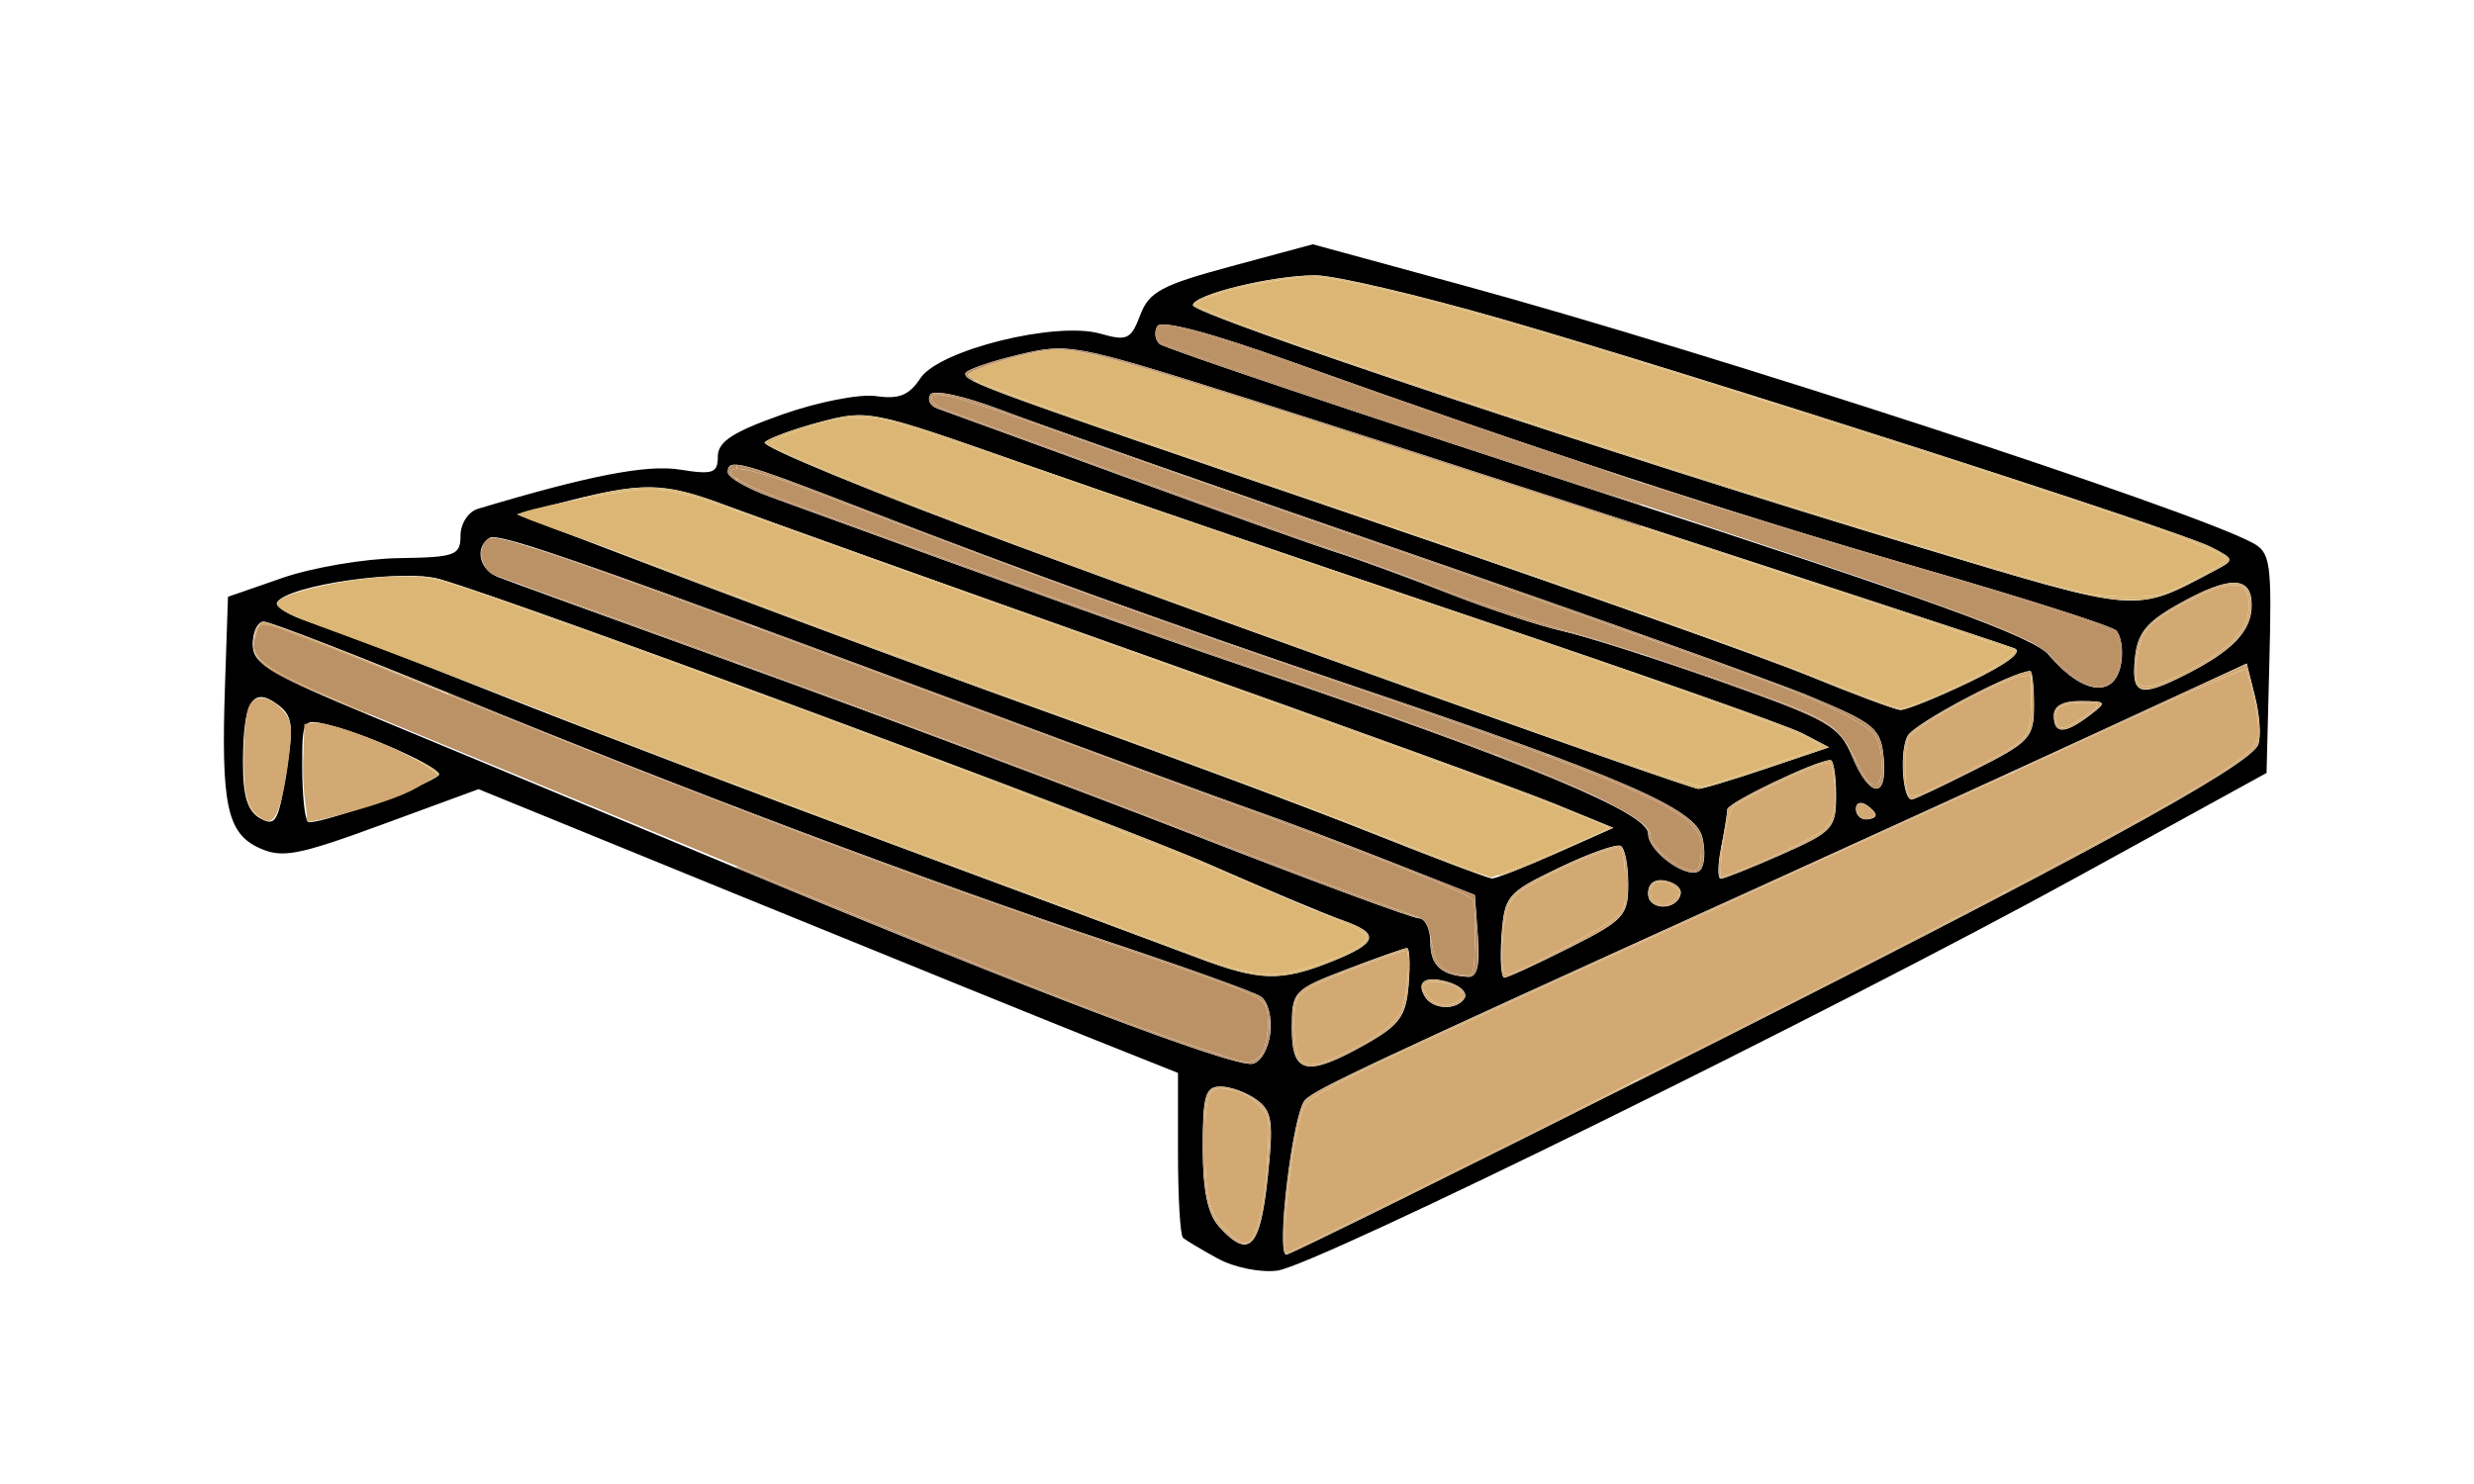 <?xml version="1.0" encoding="UTF-8" standalone="no"?>
<!-- Created with Inkscape (http://www.inkscape.org/) -->

<svg
   xmlns:dc="http://purl.org/dc/elements/1.1/"
   xmlns:cc="http://creativecommons.org/ns#"
   xmlns:rdf="http://www.w3.org/1999/02/22-rdf-syntax-ns#"
   xmlns:svg="http://www.w3.org/2000/svg"
   xmlns="http://www.w3.org/2000/svg"
   xmlns:sodipodi="http://sodipodi.sourceforge.net/DTD/sodipodi-0.dtd"
   xmlns:inkscape="http://www.inkscape.org/namespaces/inkscape"
   version="1.1"
   id="svg2"
   width="250"
   height="150"
   viewBox="0 0 250 150"
   sodipodi:docname="paleta.svg"
   inkscape:version="0.92.4 (5da689c313, 2019-01-14)">
  <defs
     id="defs6" />
  <sodipodi:namedview
     pagecolor="#ffffff"
     bordercolor="#666666"
     borderopacity="1"
     objecttolerance="10"
     gridtolerance="10"
     guidetolerance="10"
     inkscape:pageopacity="0"
     inkscape:pageshadow="2"
     inkscape:window-width="1920"
     inkscape:window-height="1001"
     id="namedview4"
     showgrid="false"
     inkscape:zoom="2.52"
     inkscape:cx="184.81053"
     inkscape:cy="115.39302"
     inkscape:window-x="-9"
     inkscape:window-y="-9"
     inkscape:window-maximized="1"
     inkscape:current-layer="svg2" />
  <path
     style="fill:#000000"
     d="m 123.037,127.201 c -1.65,-0.903 -3.225,-1.846 -3.5,-2.096 -0.275,-0.25 -0.5,-4.1 -0.5,-8.555 v -8.101 l -8.5,-3.39 c -4.675,-1.865 -20.578,-8.319 -35.34,-14.342 L 48.358,79.765 38.608,83.346 C 30.134,86.459 28.513,86.769 26.215,85.722 22.943,84.231 22.329,81.34 22.734,69.323 l 0.303,-9 5.5,-1.908 c 3.025,-1.049 8.312,-1.949 11.749,-2 5.728,-0.084 6.249,-0.274 6.25,-2.275 6.89e-4,-1.211 0.78,-2.416 1.751,-2.707 11.261,-3.376 17.065,-4.503 20.423,-3.966 3.333,0.533 3.827,0.361 3.827,-1.331 0,-1.489 1.519,-2.479 6.507,-4.24 3.612,-1.275 7.838,-2.102 9.499,-1.858 2.288,0.336 3.336,-0.087 4.458,-1.8 1.878,-2.866 13.712,-5.798 18.203,-4.51 2.683,0.769 3.089,0.579 4.016,-1.876 0.891,-2.36 2.149,-3.034 9.235,-4.946 l 8.204,-2.214 15.189,4.146 c 24.967,6.814 73.38,22.609 79.752,26.019 1.846,0.988 1.98,1.935 1.719,12.171 l -0.282,11.1 -19,10.443 c -24.548,13.492 -77.008,39.322 -80.95,39.857 -1.699,0.231 -4.379,-0.313 -6.05,-1.227 z m 45.301,-19.34 c 41.256,-20.751 59.029,-30.431 59.862,-32.603 0.298,-0.776 0.158,-2.938 -0.311,-4.804 l -0.852,-3.394 -14,6.465 c -7.7,3.556 -23.45,10.755 -35,15.999 -40.031,18.174 -45.006,20.508 -46.154,21.65 -1.238,1.232 -2.985,15.648 -1.897,15.648 0.359,0 17.617,-8.533 38.351,-18.962 z m -40.246,11.297 c 0.621,-5.801 0.477,-6.838 -1.112,-8 -1.004,-0.734 -2.639,-1.335 -3.634,-1.335 -1.55,0 -1.809,0.884 -1.809,6.171 0,4.339 0.491,6.714 1.655,8 3.01,3.326 4.146,2.205 4.9,-4.837 z m 0.275,-14.735 c 0.187,-1.636 -0.245,-3.247 -1,-3.725 -0.732,-0.463 -7.63,-2.944 -15.33,-5.512 -18.152,-6.054 -43.4,-15.563 -66.135,-24.908 -9.974,-4.1 -18.637,-7.454 -19.25,-7.454 -0.613,0 -1.115,1.033 -1.115,2.295 0,1.992 1.617,2.965 12.25,7.372 6.737,2.793 23.275,9.674 36.75,15.293 29.38,12.25 49.951,20.064 52,19.751 0.837,-0.128 1.646,-1.503 1.83,-3.112 z m 9.67,1.109 c 3.4,-1.92 4.047,-2.817 4.31,-5.984 0.171,-2.049 0.098,-3.725 -0.161,-3.725 -0.259,0 -2.986,0.962 -6.06,2.139 -5.451,2.086 -5.589,2.234 -5.589,6 0,4.637 1.508,4.953 7.5,1.57 z m 9.956,-4.637 c 0.315,-0.51 -0.367,-1.226 -1.516,-1.591 -2.374,-0.753 -3.453,-0.121 -2.48,1.453 0.811,1.313 3.219,1.396 3.997,0.139 z m -13.476,-3.681 c 4.792,-1.918 5.024,-2.846 1.057,-4.229 -1.63,-0.568 -7.592,-3.074 -13.25,-5.569 C 112.829,83.229 52.677,60.924 44.433,58.533 c -3.666,-1.063 -15.358,0.61 -16.434,2.352 -0.264,0.427 1.212,1.323 3.279,1.99 2.068,0.668 10.509,3.9 18.759,7.184 8.25,3.283 26.475,10.222 40.5,15.42 14.025,5.198 27.75,10.303 30.5,11.345 6.22,2.357 8.406,2.42 13.48,0.39 z m 14.828,-2.574 -0.307,-4.183 -8.5,-3.353 c -4.675,-1.844 -10.975,-4.217 -14,-5.273 -3.025,-1.056 -14.725,-5.36 -26,-9.564 C 59.854,57.099 50.407,53.786 49.48,54.359 c -1.536,0.949 -1.076,3.197 0.807,3.948 0.963,0.384 12.325,4.517 25.25,9.185 12.925,4.668 33.217,12.277 45.094,16.91 11.876,4.632 22.114,8.422 22.75,8.422 0.636,0 1.156,1.087 1.156,2.417 0,2.34 1.087,3.34 3.808,3.504 0.926,0.056 1.218,-1.141 1,-4.104 z m 9.221,1.169 c 5.547,-2.8 5.971,-3.258 5.971,-6.441 0,-1.885 -0.338,-3.624 -0.75,-3.866 -0.412,-0.242 -3.225,0.751 -6.25,2.207 -5.263,2.532 -5.513,2.828 -5.808,6.88 -0.169,2.329 -0.044,4.234 0.279,4.234 0.322,0 3.273,-1.356 6.558,-3.014 z m 11.274,-5.472 c 0.108,-0.542 -0.59,-1.138 -1.553,-1.323 -1.095,-0.211 -1.75,0.28 -1.75,1.31 0,1.74 2.955,1.752 3.303,0.014 z m -12.581,-4.087 5.779,-2.574 -5.98,-2.451 c -3.289,-1.348 -21.964,-8.119 -41.5,-15.047 C 96.021,59.25 77.112,52.485 73.537,51.145 66.898,48.657 65.047,48.638 56.128,50.966 l -3.909,1.02 18.409,7.005 c 10.125,3.853 26.959,10.064 37.409,13.802 10.45,3.738 24.175,8.861 30.5,11.384 6.325,2.523 11.825,4.6 12.221,4.616 0.397,0.016 3.322,-1.128 6.5,-2.544 z m 14.761,-1.642 C 171.293,81.717 164.024,78.562 137.037,69.426 118.188,63.045 103.5,57.738 87.188,51.416 74.716,46.581 73.537,46.264 73.537,47.74 c 0,0.505 1.913,1.615 4.25,2.468 27.342,9.975 37.187,13.497 48.25,17.261 28.376,9.653 40.5,14.678 40.5,16.785 0,1.883 4.16,4.81 5.265,3.705 0.465,-0.465 0.563,-1.973 0.217,-3.351 z m 7.989,1.771 c 5.209,-2.304 5.529,-2.65 5.529,-6 0,-1.955 -0.254,-3.555 -0.565,-3.555 -1.402,0 -10.435,4.326 -10.435,4.998 0,0.414 -0.281,2.158 -0.625,3.877 -0.344,1.719 -0.357,3.125 -0.029,3.125 0.328,0 3.084,-1.1 6.125,-2.445 z M 27.984,71.16 c -2.474,-1.809 -3.412,-0.208 -3.431,5.863 -0.011,3.444 0.453,4.965 1.735,5.69 1.542,0.872 1.856,0.323 2.638,-4.613 0.776,-4.896 0.657,-5.772 -0.941,-6.94 z m 16.36,7.19 c 0.582,-0.582 -7.012,-4.059 -11.056,-5.062 -2.721,-0.675 -2.75,-0.63 -2.75,4.26 0,2.718 0.255,5.197 0.566,5.508 0.528,0.528 12.13,-3.596 13.24,-4.706 z m 145.194,4.032 c 0,-0.243 -0.45,-0.719 -1,-1.059 -0.55,-0.34 -1,-0.141 -1,0.441 0,0.582 0.45,1.059 1,1.059 0.55,0 1,-0.198 1,-0.441 z m 10.029,-4.573 c 5.577,-2.815 5.971,-3.245 5.971,-6.5 0,-1.917 -0.169,-3.486 -0.376,-3.486 -1.715,0 -11.672,5.262 -12.392,6.549 -0.847,1.514 -0.532,6.451 0.413,6.451 0.227,0 3.099,-1.356 6.383,-3.014 z m -21.072,-0.128 6.345,-2.143 -2.694,-1.411 c -1.481,-0.776 -16.512,-6.069 -33.401,-11.762 -16.889,-5.693 -37.52,-12.75 -45.847,-15.683 -14.857,-5.233 -15.23,-5.308 -20,-4.036 -2.673,0.713 -5.208,1.638 -5.631,2.058 -0.424,0.419 11.051,5.13 25.5,10.468 23.516,8.688 67.392,24.35 68.826,24.569 0.306,0.047 3.411,-0.88 6.901,-2.058 z m 11.856,-1.085 c -0.288,-2.967 -0.88,-3.465 -7.313,-6.158 -3.85,-1.611 -22.3,-8.208 -41,-14.659 -18.7,-6.451 -37.026,-12.881 -40.725,-14.288 -3.913,-1.489 -6.971,-2.16 -7.313,-1.606 -0.324,0.524 0.002,1.159 0.725,1.412 0.722,0.252 9.188,3.342 18.813,6.866 9.625,3.524 19.3,6.975 21.5,7.669 2.2,0.694 7.278,2.553 11.285,4.131 4.007,1.578 9.23,3.304 11.607,3.837 2.377,0.533 9.611,2.846 16.076,5.14 10.849,3.85 11.862,4.43 13.157,7.528 1.784,4.27 3.598,4.344 3.189,0.129 z m 20.746,-4.24 c 1.859,-1.406 1.825,-1.47 -0.809,-1.5 -1.792,-0.021 -2.75,0.491 -2.75,1.468 0,1.893 1.085,1.903 3.559,0.032 z m -12.059,-3.419 c 3.8,-1.825 5.45,-3.078 4.5,-3.418 -4.776,-1.709 -62.325,-20.456 -77.47,-25.236 -17.675,-5.579 -18.057,-5.652 -23.25,-4.406 -2.904,0.697 -5.28,1.546 -5.28,1.888 0,0.859 1.884,1.542 41.713,15.126 19.367,6.605 38.942,13.541 43.5,15.413 4.558,1.872 8.737,3.429 9.287,3.459 0.55,0.031 3.7,-1.241 7,-2.825 z m 15.335,-2.056 c 0.184,-1.258 -0.053,-2.674 -0.526,-3.148 -0.473,-0.473 -9.399,-3.324 -19.835,-6.335 -18.74,-5.407 -38.91,-12.028 -63.697,-20.91 -8.06,-2.888 -12.958,-4.18 -13.363,-3.524 -0.352,0.569 -0.251,1.383 0.223,1.809 0.475,0.425 20.438,7.141 44.363,14.923 33.801,10.995 43.946,14.676 45.5,16.509 3.497,4.124 6.786,4.428 7.335,0.676 z m 6.465,1.323 c 4.794,-2.427 6.7,-4.429 6.7,-7.034 0,-3.009 -2.237,-3.025 -7.5,-0.054 -3.191,1.801 -4.063,2.911 -4.313,5.484 -0.357,3.673 0.498,3.941 5.113,1.605 z m 3.127,-10.618 c 1.84,-0.975 1.818,-1.077 -0.5,-2.279 -3.271,-1.695 -52.671,-17.585 -71.738,-23.075 -8.422,-2.425 -16.885,-4.408 -18.807,-4.408 -4.354,0 -12.381,1.965 -12.381,3.031 0,0.96 43.332,15.405 72.902,24.301 23.196,6.979 22.105,6.892 30.525,2.43 z"
     id="path12"
     inkscape:connector-curvature="0" />
  <path
     style="fill:#dbb675;fill-opacity:1;stroke-width:0.322"
     d="m 126.078,98.18 c -2.357,-0.507 -1.439,-0.178 -25.837,-9.259 C 75.961,79.883 65.236,75.921 48.719,69.489 41.556,66.7 34.224,63.995 32.426,63.339 c -3.572,-1.303 -4.686,-1.976 -4.359,-2.504 0.63,-1.019 7.819,-2.589 12.565,-2.589 3.703,0 3.96,0.313 20.542,6.274 27.871,10.019 51.47,19.035 69.132,26.411 6.926,2.893 7.717,3.289 7.717,3.866 0,0.64 -2.071,1.766 -4.984,2.709 -3.226,1.045 -4.61,1.179 -6.96,0.673 z"
     id="path14"
     inkscape:connector-curvature="0"
     sodipodi:nodetypes="csssssssscc" />
  <path
     style="fill:#dbb675;fill-opacity:1;stroke-width:0.322"
     d="M 143.489,85.929 C 131.53,81.275 120.443,77.13 102.01,70.421 92.283,66.881 78.537,61.792 71.463,59.112 64.389,56.432 57.408,53.987 55.949,53.448 c -1.459,-0.54 -3.56,-1.312 -3.56,-1.438 0,-0.429 9.377,-2.296 12.019,-2.461 3.414,-0.213 4.297,0.015 14.932,3.855 4.863,1.756 18.32,6.566 29.904,10.689 35.095,12.491 53.661,19.325 53.307,19.622 -0.443,0.372 -11.56,5.013 -11.915,4.975 -0.04,-0.004 -3.256,-1.247 -7.147,-2.761 z"
     id="path16"
     inkscape:connector-curvature="0"
     sodipodi:nodetypes="ssssssssccs" />
  <path
     style="fill:#dbb675;fill-opacity:1;stroke-width:0.322"
     d="M 158.441,75.057 C 108.851,57.518 78.091,45.96 77.937,44.807 c -0.024,-0.177 1.404,-0.818 3.173,-1.425 2.585,-0.887 3.719,-1.106 5.788,-1.117 2.837,-0.015 -0.216,-0.983 34.727,11.008 6.72,2.306 19.309,6.605 27.974,9.552 27.344,9.302 34.964,12.122 34.336,12.71 -0.221,0.207 -10.116,3.522 -11.828,3.962 -0.37,0.095 -6.182,-1.794 -13.666,-4.44 z"
     id="path18"
     inkscape:connector-curvature="0" />
  <path
     style="fill:#dbb675;fill-opacity:1;stroke-width:0.322"
     d="M 186.736,69.687 C 176.007,65.486 166.093,61.965 132.074,50.273 101.181,39.656 98.269,38.605 97.843,37.915 c -0.208,-0.337 3.658,-1.644 6.725,-2.274 4.075,-0.837 4.342,-0.763 46.156,12.751 23.109,7.469 52.492,17.153 52.733,17.38 0.299,0.281 -1.432,1.448 -4.18,2.82 -2.764,1.38 -6.799,3.071 -7.29,3.055 -0.147,-0.005 -2.509,-0.887 -5.251,-1.96 z"
     id="path20"
     inkscape:connector-curvature="0" />
  <path
     style="fill:#dbb675;fill-opacity:1;stroke-width:0.322"
     d="M 210.691,59.942 C 199.192,57.334 131.324,35.521 122.537,31.609 l -1.877,-0.836 0.838,-0.445 c 1.368,-0.726 5.194,-1.683 8.417,-2.105 2.851,-0.373 3.241,-0.348 7.241,0.469 8.845,1.806 24.993,6.595 57.723,17.12 23.003,7.397 30.303,10.025 30.04,10.816 -0.063,0.19 -1.549,1.08 -3.302,1.979 -3.073,1.575 -3.292,1.636 -6.091,1.703 -1.597,0.038 -3.772,-0.128 -4.833,-0.368 z"
     id="path22"
     inkscape:connector-curvature="0" />
  <path
     style="fill:#bb9166;fill-opacity:1;stroke-width:0.322"
     d="m 125,107.139 c -0.265,-0.086 -1.857,-0.598 -3.537,-1.138 C 112.881,103.247 97.028,96.945 60.581,81.801 31.846,69.861 29.883,69.283 27.472,67.772 25.647,66.628 25.378,65.522 25.888,64.033 c 0.244,-0.713 0.184,-1.187 0.874,-1.137 0.478,0.035 10.386,4.054 21.65,8.563 28.766,11.515 42.759,16.764 64.691,24.268 12.86,4.4 14.224,4.944 14.724,5.869 0.546,1.009 0.334,3.848 -0.367,4.918 -0.524,0.799 -1.312,1 -2.461,0.626 z"
     id="path24"
     inkscape:connector-curvature="0"
     sodipodi:nodetypes="csssscssscc" />
  <path
     style="fill:#bb9166;fill-opacity:1;stroke-width:0.322"
     d="m 146.952,98.398 c -1.213,-0.364 -1.972,-1.248 -2.17,-2.527 -0.295,-1.907 -0.61,-2.744 -1.133,-3.012 -0.265,-0.136 -2.219,-0.856 -4.341,-1.6 C 137.186,90.514 129.228,87.52 121.624,84.605 102.347,77.216 90.125,72.651 68.803,64.879 58.674,61.187 50.103,58.24 49.755,58.054 c -0.733,-0.392 -1.377,-1.664 -1.072,-2.623 0.152,-0.477 0.445,-1.082 1.13,-1.082 1.922,0 11.574,3.549 45.605,16.177 11.76,4.364 25.362,9.385 30.225,11.158 12.914,4.707 22.61,8.568 23.081,9.191 0.291,0.385 0.385,1.584 0.322,4.087 -0.083,3.277 -0.138,3.547 -0.733,3.597 -0.354,0.03 -0.965,-0.043 -1.359,-0.161 z"
     id="path26"
     inkscape:connector-curvature="0"
     sodipodi:nodetypes="ccccssccssscccc" />
  <path
     style="fill:#bb9166;fill-opacity:1;stroke-width:0.322"
     d="m 169.197,87.235 c -1.493,-0.996 -2.379,-2.023 -2.389,-2.769 -0.012,-0.897 -1.912,-2.22 -5.956,-4.148 -6.014,-2.867 -13.914,-5.808 -36.817,-13.705 -8.941,-3.083 -33.869,-12.014 -43.73,-15.668 -4.314,-1.598 -6.566,-2.727 -6.469,-3.243 0.142,-0.762 2.849,-0.108 8.559,2.067 23.285,8.87 33.269,12.493 53.376,19.375 24.553,8.403 33.059,11.85 35.169,14.253 0.924,1.052 1.026,1.361 0.94,2.84 -0.081,1.388 -0.203,1.674 -0.754,1.753 -0.362,0.052 -1.23,-0.287 -1.929,-0.753 z"
     id="path28"
     inkscape:connector-curvature="0" />
  <path
     style="fill:#bb9166;fill-opacity:1;stroke-width:0.322"
     d="m 188.755,78.985 c -0.184,-0.229 -0.729,-1.212 -1.211,-2.184 -1.108,-2.235 -2.192,-3.402 -4.023,-4.331 -3.188,-1.617 -16.063,-6.069 -25.193,-8.711 -3.333,-0.965 -9.194,-2.927 -13.023,-4.361 -3.829,-1.434 -9.06,-3.324 -11.624,-4.201 -4.93,-1.685 -36.722,-13.195 -38.503,-13.939 -0.587,-0.245 -1.046,-0.672 -1.046,-0.972 0,-0.93 2.472,-0.285 12.379,3.233 5.129,1.821 18.151,6.379 28.939,10.128 18.723,6.507 36.962,12.962 44.198,15.64 4.734,1.752 9.036,3.964 9.811,5.043 0.848,1.182 0.952,4.808 0.142,4.969 -0.282,0.056 -0.662,-0.085 -0.846,-0.314 z"
     id="path30"
     inkscape:connector-curvature="0" />
  <path
     style="fill:#bb9166;fill-opacity:1;stroke-width:0.322"
     d="m 210.209,68.73 c -0.619,-0.37 -1.777,-1.303 -2.572,-2.073 -2.782,-2.694 -5.639,-3.739 -53.866,-19.711 -19.811,-6.561 -36.198,-12.106 -36.415,-12.324 -0.217,-0.217 -0.395,-0.655 -0.395,-0.973 0,-1.41 3.356,-0.523 19.174,5.071 20.392,7.211 37.91,12.926 56.228,18.344 14.76,4.365 20.236,6.141 21.104,6.844 1.078,0.874 1.055,3.524 -0.042,4.691 -0.921,0.98 -1.738,1.013 -3.216,0.13 z"
     id="path32"
     inkscape:connector-curvature="0" />
  <path
     style="fill:#d2a973;fill-opacity:1;stroke-width:0.322"
     d="m 129.937,123.023 c 0.264,-4.509 1.258,-10.283 1.952,-11.342 0.314,-0.479 2.092,-1.586 4.438,-2.762 4.354,-2.183 5.991,-2.937 39.317,-18.123 12.91,-5.883 29.672,-13.552 37.248,-17.043 7.576,-3.491 13.891,-6.222 14.033,-6.071 0.386,0.413 1.291,4.724 1.291,6.148 0,1.37 -0.607,2.096 -3.215,3.848 -4.398,2.952 -17.768,10.173 -38.585,20.839 -15.563,7.974 -55.961,28.116 -56.4,28.12 -0.168,0.002 -0.201,-1.52 -0.078,-3.615 z"
     id="path34"
     inkscape:connector-curvature="0" />
  <path
     style="fill:#d2a973;fill-opacity:1;stroke-width:0.322"
     d="m 131.313,106.989 c -0.608,-0.868 -0.74,-5.07 -0.192,-6.094 0.183,-0.342 1.015,-0.966 1.849,-1.386 1.684,-0.848 8.537,-3.416 9.117,-3.416 0.512,0 0.084,4.927 -0.531,6.117 -0.657,1.271 -2.295,2.533 -5.132,3.955 -3.242,1.625 -4.417,1.814 -5.11,0.824 z"
     id="path36"
     inkscape:connector-curvature="0" />
  <path
     style="fill:#d2a973;fill-opacity:1;stroke-width:0.322"
     d="m 151.847,97.692 c -0.191,-0.87 -0.02,-3.462 0.364,-5.514 0.089,-0.473 0.55,-1.256 1.025,-1.738 0.921,-0.935 5.591,-3.285 8.555,-4.305 1.751,-0.602 1.798,-0.603 2.114,-0.012 0.178,0.332 0.323,1.756 0.323,3.164 0,2.532 -0.013,2.571 -1.145,3.566 -0.984,0.864 -8.101,4.667 -10.294,5.501 -0.643,0.244 -0.761,0.162 -0.942,-0.662 z"
     id="path38"
     inkscape:connector-curvature="0" />
  <path
     style="fill:#d2a973;fill-opacity:1;stroke-width:0.322"
     d="m 173.9,87.478 c 0.053,-2.475 0.785,-5.589 1.432,-6.086 1.021,-0.786 7.63,-3.916 8.734,-4.137 0.999,-0.2 1.016,-0.182 1.238,1.3 0.379,2.529 0.017,4.38 -1.043,5.327 -0.844,0.754 -6.176,3.285 -9.181,4.358 l -1.206,0.43 z"
     id="path40"
     inkscape:connector-curvature="0" />
  <path
     style="fill:#d2a973;fill-opacity:1;stroke-width:0.322"
     d="m 192.729,79.945 c -0.351,-1.309 -0.22,-4.931 0.197,-5.466 1.072,-1.376 9.711,-6.021 11.413,-6.138 l 0.886,-0.061 v 2.788 c 0,3.571 -0.108,3.689 -6.229,6.803 -5.827,2.965 -6.012,3.026 -6.267,2.073 z"
     id="path42"
     inkscape:connector-curvature="0" />
  <path
     style="fill:#d2a973;fill-opacity:1;stroke-width:0.322"
     d="m 215.873,68.634 c -0.247,-0.983 0.298,-3.894 0.886,-4.733 0.715,-1.021 2.415,-2.183 5.169,-3.533 3.818,-1.871 5.322,-1.657 5.322,0.757 0,2.518 -1.802,4.425 -6.452,6.826 -3.236,1.671 -4.63,1.865 -4.926,0.683 z"
     id="path44"
     inkscape:connector-curvature="0" />
  <path
     style="fill:#d2a973;fill-opacity:1;stroke-width:0.322"
     d="m 207.812,72.987 c -0.442,-1.394 0.417,-1.962 2.979,-1.97 1.657,-0.005 1.554,0.318 -0.522,1.635 -1.717,1.089 -2.197,1.154 -2.457,0.335 z"
     id="path46"
     inkscape:connector-curvature="0" />
  <path
     style="fill:#d2a973;fill-opacity:1;stroke-width:0.322"
     d=""
     id="path48"
     inkscape:connector-curvature="0" />
  <path
     style="fill:#d2a973;fill-opacity:1;stroke-width:0.322"
     d=""
     id="path50"
     inkscape:connector-curvature="0" />
  <path
     style="fill:#d2a973;fill-opacity:1;stroke-width:0.322"
     d="m 167.363,91.244 c -0.791,-0.46 -0.728,-1.808 0.096,-2.069 0.675,-0.214 2.235,0.567 2.235,1.12 0,0.289 -1.263,1.307 -1.599,1.287 -0.093,-0.005 -0.423,-0.157 -0.732,-0.338 z"
     id="path54"
     inkscape:connector-curvature="0" />
  <path
     style="fill:#d2a973;fill-opacity:1;stroke-width:0.322"
     d="m 144.295,100.686 c -0.62,-0.788 -0.637,-0.91 -0.173,-1.25 0.627,-0.459 2.606,-0.08 3.323,0.636 0.704,0.704 -0.034,1.487 -1.4,1.487 -0.773,0 -1.25,-0.238 -1.75,-0.873 z"
     id="path56"
     inkscape:connector-curvature="0" />
  <path
     style="fill:#d2a973;fill-opacity:1;stroke-width:0.322"
     d="m 123.874,124.309 c -1.72,-1.724 -2.09,-3.294 -2.09,-8.867 0,-4.941 0.317,-5.715 2.198,-5.362 1.589,0.298 2.76,0.95 3.601,2.004 0.666,0.835 0.699,1.111 0.521,4.428 -0.311,5.805 -1.172,9.164 -2.35,9.164 -0.284,0 -1.13,-0.615 -1.879,-1.367 z"
     id="path58"
     inkscape:connector-curvature="0" />
  <path
     style="fill:#d2a973;fill-opacity:1;stroke-width:0.322"
     d="m 25.886,82.303 c -0.38,-0.354 -0.783,-1.108 -0.988,-1.859 -0.456,-1.673 -0.327,-7.766 0.251,-9.02 0.538,-1.166 1.788,-1.186 3.07,0.011 0.852,0.796 1.187,1.351 1.187,2.681 -5.79e-4,0.858 -0.261,3.058 -0.533,4.613 -0.796,4.55 -1.534,4.927 -2.986,3.574 z"
     id="path60"
     inkscape:connector-curvature="0"
     sodipodi:nodetypes="cssscsc" />
  <path
     style="fill:#d2a973;fill-opacity:1;stroke-width:0.322"
     d="m 30.947,81.865 c -0.105,-0.575 -0.375,-2.709 -0.322,-4.743 l 0.134,-3.924 0.858,-0.141 c 1.529,-0.251 9.169,2.658 11.75,4.565 l 0.976,0.728 -2.375,1.353 c -2.543,1.448 -9.915,3.346 -10.735,3.353 -0.366,0.003 -0.158,-0.493 -0.286,-1.191 z"
     id="path62"
     inkscape:connector-curvature="0"
     sodipodi:nodetypes="cccsscsccc" />
  <path
     style="fill:#d2a973;fill-opacity:1;stroke-width:0.087"
     d="m 35.578,71.527 c -4.389,-1.866 -7.086,-3.144 -8.272,-3.919 -1.517,-0.992 -1.967,-1.932 -1.623,-3.393 0.137,-0.581 0.364,-0.996 0.67,-1.224 0.22,-0.164 0.229,-0.163 0.958,0.066 1.704,0.536 5.259,1.897 11.707,4.481 5.832,2.337 6.324,2.54 6.278,2.586 -0.023,0.023 -1.425,-0.508 -3.116,-1.18 -5.802,-2.303 -11.241,-4.408 -13.679,-5.295 -1.828,-0.665 -2.209,-0.633 -2.573,0.215 -0.539,1.254 -0.25,2.271 0.902,3.175 1.266,0.994 2.976,1.852 8.052,4.043 1.269,0.548 2.324,1.012 2.344,1.032 0.134,0.133 -0.402,-0.058 -1.647,-0.588 z"
     id="path64"
     inkscape:connector-curvature="0" />
  <path
     style="fill:#d2a973;fill-opacity:1;stroke-width:0.087"
     d=""
     id="path66"
     inkscape:connector-curvature="0" />
  <path
     style="fill:#d2a973;fill-opacity:1;stroke-width:0.087"
     d=""
     id="path68"
     inkscape:connector-curvature="0" />
  <path
     style="fill:#d2a973;fill-opacity:1;stroke-width:0.087"
     d=""
     id="path70"
     inkscape:connector-curvature="0" />
  <path
     style="fill:#d2a973;fill-opacity:1;stroke-width:0.087"
     d=""
     id="path72"
     inkscape:connector-curvature="0" />
  <path
     style="fill:#d2a973;fill-opacity:1;stroke-width:0.087"
     d=""
     id="path74"
     inkscape:connector-curvature="0" />
  <path
     style="fill:#d2a973;fill-opacity:1;stroke-width:0.043"
     d=""
     id="path76"
     inkscape:connector-curvature="0" />
  <path
     style="fill:#bb9166;fill-opacity:1;stroke-width:0.043"
     d=""
     id="path78"
     inkscape:connector-curvature="0" />
  <path
     style="fill:#bb9166;fill-opacity:1;stroke-width:0.043"
     d=""
     id="path80"
     inkscape:connector-curvature="0" />
  <path
     style="fill:#dbb675;fill-opacity:1;stroke-width:0.043"
     d=""
     id="path84"
     inkscape:connector-curvature="0" />
  <path
     style="fill:#dbb675;fill-opacity:1;stroke-width:0.038"
     d=""
     id="path86"
     inkscape:connector-curvature="0" />
  <path
     style="fill:#dbb675;fill-opacity:1;stroke-width:0.038"
     d="m 43.815,77.942 c -0.51,-0.391 -1.151,-0.821 -1.561,-1.049 -0.141,-0.078 -0.249,-0.15 -0.24,-0.16 0.022,-0.022 0.599,0.269 1.068,0.539 0.76,0.437 1.262,0.828 1.262,0.981 0,0.03 -0.013,0.054 -0.028,0.053 -0.016,-0.001 -0.241,-0.165 -0.501,-0.364 z"
     id="path43"
     inkscape:connector-curvature="0" />
  <path
     style="fill:#dbb675;fill-opacity:1;stroke-width:0.038"
     d="M 25.933,82.446 C 25.672,82.241 25.422,81.931 25.242,81.589 c -0.159,-0.303 -0.38,-0.959 -0.411,-1.221 -0.02,-0.172 -0.019,-0.177 0.017,-0.056 0.29,0.993 0.646,1.649 1.137,2.093 0.281,0.254 0.25,0.279 -0.052,0.042 z"
     id="path45"
     inkscape:connector-curvature="0" />
  <path
     style="fill:#dbb675;fill-opacity:1;stroke-width:0.038"
     d=""
     id="path47"
     inkscape:connector-curvature="0" />
  <path
     style="fill:#dbb675;fill-opacity:1;stroke-width:0.038"
     d="m 165.292,77.415 c -0.301,-0.105 -1.33,-0.458 -2.286,-0.785 -2.178,-0.746 -4.132,-1.432 -9.711,-3.411 C 130.796,65.234 111.367,58.187 98.845,53.468 88.295,49.491 81.925,46.939 79.272,45.626 78.448,45.218 78.084,44.995 77.991,44.842 c -0.057,-0.094 0.044,-0.168 0.601,-0.441 1.031,-0.505 3.509,-1.384 4.837,-1.715 1.241,-0.309 2.08,-0.397 3.93,-0.41 1.109,-0.008 1.144,-0.006 1.625,0.096 2.027,0.43 4.297,1.185 26.62,8.848 8.473,2.909 18.949,6.491 30.172,10.316 11.572,3.945 13.13,4.477 16.796,5.744 1.486,0.513 2.833,0.978 2.995,1.032 l 0.293,0.098 v 4.602 c 0,2.531 -0.004,4.6 -0.009,4.598 -0.005,-0.002 -0.256,-0.09 -0.557,-0.195 z"
     id="path49"
     inkscape:connector-curvature="0" />
  <path
     style="fill:#dbb675;fill-opacity:1;stroke-width:0.038"
     d="m 165.368,77.646 c -0.239,-0.084 -1.472,-0.515 -2.74,-0.958 -8.864,-3.1 -24.218,-8.579 -36.993,-13.199 -0.748,-0.271 -1.76,-0.636 -2.248,-0.813 C 102.615,55.169 91.943,51.163 84.128,47.94 c -4.222,-1.741 -6.839,-2.966 -6.839,-3.201 0,-0.061 0.396,-0.297 0.789,-0.471 1.991,-0.881 6.196,-2.079 7.88,-2.246 1.623,-0.16 3.364,0.142 6.614,1.15 1.873,0.581 4.053,1.325 10.562,3.608 6.588,2.31 19.368,6.704 30.116,10.353 6.662,2.262 8.445,2.867 10.977,3.722 1.559,0.526 3.897,1.317 5.196,1.758 1.299,0.44 2.931,0.992 3.627,1.227 3.77,1.27 12.74,4.358 12.785,4.402 0.018,0.017 0.026,0.055 0.019,0.084 -0.01,0.041 -0.28,-0.039 -1.147,-0.34 -3.081,-1.069 -7.69,-2.649 -13.414,-4.599 -14.704,-5.01 -25.442,-8.679 -34.008,-11.619 -25.707,-8.827 -27.471,-9.406 -28.988,-9.517 -0.456,-0.034 -2.41,0.012 -2.979,0.069 -1.096,0.111 -2.069,0.344 -3.707,0.888 -1.728,0.574 -3.238,1.194 -3.585,1.471 -0.103,0.083 -0.109,0.097 -0.063,0.183 0.142,0.264 1.377,0.888 3.922,1.979 9.402,4.03 35.585,13.705 72.77,26.888 5.483,1.944 6.91,2.442 10.514,3.669 0.619,0.211 0.689,0.243 0.69,0.32 3.8e-4,0.047 -0.012,0.084 -0.028,0.083 -0.016,-0.001 -0.224,-0.071 -0.463,-0.154 z"
     id="path51"
     inkscape:connector-curvature="0" />
  <path
     style="fill:#dbb675;fill-opacity:1;stroke-width:0.038"
     d="m 162.987,61.098 c -4.577,-1.616 -13.865,-4.847 -18.024,-6.269 -0.779,-0.267 -2.344,-0.802 -3.476,-1.19 -1.133,-0.388 -4.516,-1.544 -7.519,-2.569 -27.103,-9.252 -32.584,-11.177 -35.198,-12.36 -0.49,-0.222 -0.491,-0.223 -0.327,-0.234 0.131,-0.009 0.25,0.027 0.59,0.178 2.264,1.007 6.831,2.613 33.877,11.919 15.416,5.304 22.505,7.757 28.906,10.001 1.611,0.565 3.179,1.114 3.486,1.222 0.316,0.111 0.557,0.215 0.557,0.242 3e-5,0.026 -0.021,0.046 -0.047,0.045 -0.026,-0.001 -1.297,-0.444 -2.825,-0.983 z"
     id="path53"
     inkscape:connector-curvature="0" />
  <path
     style="fill:#dbb675;fill-opacity:1;stroke-width:0.038"
     d="m 151.406,88.458 c 0.042,-0.018 0.616,-0.246 1.277,-0.507 3.93,-1.551 9.889,-4.112 9.889,-4.25 0,-0.323 -11.458,-4.616 -32.553,-12.197 -5.893,-2.118 -13.03,-4.667 -25.732,-9.194 -9.544,-3.401 -15.859,-5.659 -23.881,-8.54 -2.826,-1.015 -5.322,-1.908 -5.545,-1.985 -0.333,-0.115 -0.406,-0.154 -0.406,-0.215 0,-0.056 0.016,-0.068 0.066,-0.049 0.926,0.371 17.88,6.446 31.145,11.16 17.229,6.123 16.886,6.001 20.782,7.393 13.433,4.802 25.447,9.171 29.379,10.686 0.457,0.176 2.098,0.839 3.646,1.474 1.548,0.634 2.972,1.217 3.164,1.296 0.192,0.078 0.345,0.146 0.34,0.15 -0.013,0.011 -5.647,2.518 -6.452,2.872 -1.445,0.635 -3.127,1.327 -4.226,1.741 -0.432,0.162 -0.586,0.203 -0.756,0.201 -0.156,-0.002 -0.193,-0.011 -0.138,-0.036 z"
     id="path55"
     inkscape:connector-curvature="0" />
  <path
     style="fill:#dbb675;fill-opacity:1;stroke-width:0.038"
     d=""
     id="path61"
     inkscape:connector-curvature="0" />
  <path
     style="fill:#dbb675;fill-opacity:1;stroke-width:0.038"
     d="m 149.195,88.266 c -2.24,-0.812 -5.246,-1.968 -9.862,-3.794 -8.119,-3.212 -18.45,-7.073 -31.294,-11.697 -10.522,-3.788 -19.912,-7.237 -31.299,-11.497 -1.955,-0.731 -2.269,-0.859 -2.279,-0.928 -0.007,-0.044 -4.24e-4,-0.08 0.014,-0.08 0.014,0 1.227,0.449 2.695,0.998 7.595,2.84 16.549,6.142 26.36,9.721 18.749,6.839 26.91,9.896 41.037,15.373 2.556,0.991 4.826,1.87 5.044,1.953 0.218,0.083 0.404,0.158 0.412,0.166 0.009,0.009 -0.034,0.015 -0.095,0.013 -0.061,-0.001 -0.391,-0.104 -0.734,-0.228 z"
     id="path63"
     inkscape:connector-curvature="0" />
  <path
     style="fill:#dbb675;fill-opacity:1;stroke-width:0.038"
     d=""
     id="path65"
     inkscape:connector-curvature="0" />
  <path
     style="fill:#dbb675;fill-opacity:1;stroke-width:0.038"
     d="m 165.009,46.261 c -0.416,-0.135 -2.15,-0.696 -3.854,-1.247 -15.075,-4.874 -29.608,-9.795 -36.096,-12.222 -3.177,-1.188 -4.505,-1.773 -4.505,-1.982 0,-0.031 0.076,-0.13 0.17,-0.221 0.938,-0.912 6.131,-2.25 10.278,-2.648 0.892,-0.086 2.041,-0.113 2.513,-0.059 2.856,0.324 10.43,2.14 18.081,4.335 3.005,0.862 6.233,1.826 11.09,3.309 1.569,0.479 2.918,0.889 2.998,0.91 0.133,0.035 0.214,0.115 0.166,0.164 -0.025,0.025 0.188,0.087 -2.691,-0.791 -13.036,-3.976 -21.12,-6.171 -27.017,-7.332 -2.02,-0.398 -2.632,-0.479 -3.646,-0.48 -2.343,-0.003 -7.275,0.932 -9.994,1.895 -0.474,0.168 -1.808,0.82 -1.804,0.882 0.003,0.045 2.093,0.971 3.07,1.36 5.134,2.043 19.556,6.945 37.465,12.736 1.392,0.45 3.004,0.971 3.58,1.158 0.898,0.29 1.049,0.35 1.049,0.413 0,0.04 -0.021,0.072 -0.047,0.07 -0.026,-0.002 -0.387,-0.114 -0.803,-0.249 z"
     id="path67"
     inkscape:connector-curvature="0" />
  <path
     style="fill:#bb9166;fill-opacity:1;stroke-width:0.038"
     d="m 164.045,50.499 c -2.377,-0.782 -3.038,-0.998 -7.217,-2.361 -19.214,-6.266 -36.913,-12.22 -39.305,-13.222 -0.325,-0.136 -0.514,-0.312 -0.649,-0.603 -0.067,-0.145 -0.081,-0.245 -0.081,-0.59 0,-0.378 0.009,-0.433 0.102,-0.609 0.131,-0.248 0.239,-0.294 0.688,-0.29 0.589,0.005 1.335,0.135 2.666,0.465 1.683,0.418 4.354,1.235 6.879,2.105 2.108,0.726 1.804,0.619 5.498,1.937 10.726,3.826 20.385,7.155 29.549,10.185 1.995,0.66 3.643,1.214 3.663,1.231 0.019,0.018 0.027,0.04 0.017,0.05 -0.02,0.02 -5.392,-1.74 -8.913,-2.921 -6.68,-2.24 -12.804,-4.35 -20.253,-6.977 -9.188,-3.24 -13.024,-4.522 -15.814,-5.284 -1.424,-0.389 -2.308,-0.554 -2.966,-0.554 -0.465,-1.4e-5 -0.64,0.041 -0.803,0.186 -0.108,0.097 -0.121,0.131 -0.133,0.366 -0.021,0.41 0.196,0.924 0.445,1.053 0.792,0.41 17.361,6.002 40.507,13.673 5.839,1.935 7.919,2.639 7.928,2.684 0.007,0.033 -0.002,0.059 -0.019,0.057 -0.017,-0.002 -0.822,-0.264 -1.788,-0.582 z"
     id="path69"
     inkscape:connector-curvature="0" />
  <path
     style="fill:#bb9166;fill-opacity:1;stroke-width:0.038"
     d="m 165.671,66.096 c -0.168,-0.067 -2.034,-0.662 -3.364,-1.073 -1.846,-0.57 -3.106,-0.928 -4.327,-1.229 -3.178,-0.783 -7.28,-2.15 -12.224,-4.072 -4.004,-1.557 -7.542,-2.853 -10.255,-3.754 -2.958,-0.983 -6.95,-2.387 -13.298,-4.678 -3.851,-1.389 -6.135,-2.222 -18.37,-6.697 -1.704,-0.623 -4.433,-1.618 -6.065,-2.21 -1.631,-0.592 -3.057,-1.118 -3.168,-1.168 -0.574,-0.259 -0.837,-0.766 -0.632,-1.22 0.096,-0.213 0.255,-0.27 0.75,-0.27 1.223,2.3e-5 3.4,0.597 6.848,1.879 3.805,1.414 14.834,5.3 29.322,10.332 1.496,0.52 5.203,1.804 8.237,2.854 9.321,3.225 9.84,3.405 14.491,5.031 3.071,1.073 9.802,3.449 12.139,4.285 0.119,0.043 0.154,0.203 0.038,0.172 -0.036,-0.01 -1.18,-0.413 -2.541,-0.896 -7.693,-2.729 -15.953,-5.626 -29.193,-10.237 -12.29,-4.28 -18.898,-6.592 -25.88,-9.056 -4.311,-1.521 -5.044,-1.777 -6.613,-2.311 -4.199,-1.429 -6.38,-2.009 -7.038,-1.871 -0.228,0.048 -0.367,0.15 -0.404,0.296 -0.033,0.132 0.091,0.381 0.286,0.575 0.367,0.365 0.496,0.419 4.907,2.038 10.481,3.849 29.091,10.561 34.348,12.389 3.129,1.088 6.285,2.226 10.826,3.905 5.435,2.009 9.615,3.41 14.491,4.855 3.212,0.952 6.877,2.094 6.877,2.144 0,0.038 -0.072,0.033 -0.188,-0.013 z"
     id="path71"
     inkscape:connector-curvature="0" />
  <path
     style="fill:#bb9166;fill-opacity:1;stroke-width:0.038"
     d=""
     id="path73"
     inkscape:connector-curvature="0" />
  <path
     style="fill:#bb9166;fill-opacity:1;stroke-width:0.038"
     d="m 149.063,75.598 c -5.434,-2.053 -11.608,-4.241 -22.332,-7.911 -4.701,-1.609 -7.405,-2.542 -9.617,-3.318 -5.547,-1.946 -10.746,-3.803 -19.139,-6.839 -6.214,-2.248 -19.583,-7.115 -20.517,-7.469 -0.983,-0.373 -1.898,-0.797 -2.637,-1.221 -0.328,-0.189 -0.368,-0.223 -0.368,-0.318 0,-0.058 0.006,-0.106 0.013,-0.106 0.007,0 0.165,0.088 0.35,0.195 1.599,0.927 4.127,1.898 17.869,6.859 14.097,5.09 25.727,9.219 34.253,12.16 7.255,2.503 14.044,4.893 18.496,6.51 2.768,1.006 5.903,2.175 5.946,2.219 0.01,0.01 -0.049,0.016 -0.13,0.014 -0.092,-0.003 -0.919,-0.296 -2.188,-0.776 z"
     id="path75"
     inkscape:connector-curvature="0" />
  <path
     style="fill:#bb9166;fill-opacity:1;stroke-width:0.038"
     d=""
     id="path77"
     inkscape:connector-curvature="0" />
  <path
     style="fill:#bb9166;fill-opacity:1;stroke-width:0.038"
     d=""
     id="path79"
     inkscape:connector-curvature="0" />
  <path
     style="fill:#bb9166;fill-opacity:1;stroke-width:0.038"
     d="m 155.808,76.202 c -0.555,-0.215 -4.189,-1.54 -5.914,-2.155 -4.382,-1.564 -7.514,-2.652 -17.873,-6.209 C 116.52,62.516 105.672,58.587 88.832,52.195 87.398,51.651 85.137,50.793 83.806,50.288 81.147,49.279 79.944,48.836 78.857,48.468 76.926,47.813 75.3,47.396 74.675,47.396 h -0.22 v -0.211 c 0,-0.21 5.95e-4,-0.211 0.104,-0.191 0.057,0.011 0.18,0.031 0.274,0.044 0.331,0.046 1.327,0.321 2.198,0.607 1.839,0.604 3.916,1.377 9.781,3.643 15.097,5.832 26.182,9.886 41.508,15.178 1.929,0.666 3.22,1.107 9.088,3.104 6.564,2.234 9.913,3.391 13.509,4.667 2.396,0.85 5.798,2.089 5.833,2.125 0.009,0.009 -0.1,0.016 -0.244,0.014 -0.214,-0.003 -0.34,-0.034 -0.696,-0.172 z"
     id="path81"
     inkscape:connector-curvature="0" />
  <path
     style="fill:#bb9166;fill-opacity:1;stroke-width:0.038"
     d="m 163.327,52.473 c -4.478,-1.467 -19.683,-6.388 -28.51,-9.226 -17.468,-5.618 -22.979,-7.25 -26.167,-7.75 -1.81,-0.284 -2.896,-0.192 -5.573,0.475 -2.409,0.599 -5,1.519 -5.222,1.853 -0.05,0.075 -0.043,0.092 0.081,0.215 0.074,0.074 0.258,0.203 0.408,0.286 l 0.274,0.152 -0.174,5e-4 c -0.147,4.23e-4 -0.219,-0.03 -0.469,-0.198 -0.321,-0.215 -0.482,-0.434 -0.409,-0.553 0.209,-0.34 2.272,-1.087 4.648,-1.683 2.816,-0.706 4.045,-0.882 5.473,-0.781 2.207,0.156 4.923,0.839 11.751,2.956 7.302,2.264 20.38,6.464 41.47,13.319 2.587,0.841 4.76,1.546 4.827,1.568 0.083,0.026 0.123,0.063 0.123,0.112 0,0.04 -0.013,0.071 -0.028,0.069 -0.016,-0.002 -1.142,-0.369 -2.503,-0.815 z"
     id="path83"
     inkscape:connector-curvature="0" />
  <path
     style="fill:#bb9166;fill-opacity:1;stroke-width:0.038"
     d="m 147.797,98.681 c -0.683,-0.078 -1.32,-0.255 -1.795,-0.498 -0.427,-0.218 -0.894,-0.687 -1.09,-1.096 -0.171,-0.355 -0.27,-0.727 -0.324,-1.212 -0.038,-0.344 -0.057,-1.15 -0.025,-1.117 0.008,0.009 0.07,0.33 0.136,0.715 0.14,0.804 0.244,1.162 0.444,1.521 0.548,0.986 1.652,1.577 2.944,1.577 0.522,0 0.682,-0.114 0.783,-0.559 0.16,-0.705 0.269,-4.28 0.173,-5.686 -0.068,-0.996 -0.177,-1.371 -0.458,-1.58 -0.609,-0.451 -4.212,-1.982 -9.46,-4.022 -4.169,-1.62 -7.08,-2.711 -14.68,-5.497 -8.779,-3.22 -15.745,-5.794 -36.124,-13.35 -3.502,-1.298 -7.719,-2.86 -9.371,-3.47 -2.533,-0.936 -2.98,-1.111 -2.851,-1.121 0.124,-0.009 0.698,0.189 2.966,1.026 3.893,1.436 10.76,3.983 15.887,5.893 8.791,3.274 12.492,4.649 16.872,6.267 7.1,2.624 11.205,4.125 14.17,5.182 4.872,1.737 9.385,3.438 15.197,5.726 5.799,2.283 7.797,3.074 7.813,3.089 0.009,0.009 0.092,0.998 0.184,2.198 0.144,1.881 0.167,2.347 0.172,3.39 0.005,1.264 -0.015,1.502 -0.17,1.962 -0.169,0.5 -0.425,0.706 -0.866,0.697 -0.134,-0.003 -0.371,-0.02 -0.527,-0.037 z"
     id="path85"
     inkscape:connector-curvature="0" />
  <path
     style="fill:#bb9166;fill-opacity:1;stroke-width:0.038"
     d="m 143.112,92.754 c -0.052,-0.017 -0.35,-0.111 -0.661,-0.209 -2.508,-0.787 -10.871,-3.913 -21.274,-7.953 -13.102,-5.088 -30.153,-11.494 -43.426,-16.315 -2.016,-0.732 -3.297,-1.216 -3.297,-1.246 0,-0.026 0.016,-0.048 0.036,-0.048 0.02,0 2.048,0.738 4.506,1.64 14.6,5.357 24.551,9.085 39.29,14.721 12.911,4.937 18.018,6.859 21.803,8.206 1.385,0.493 3.293,1.196 3.322,1.225 0.028,0.027 -0.201,0.01 -0.299,-0.022 z"
     id="path87"
     inkscape:connector-curvature="0" />
  <path
     style="fill:#bb9166;fill-opacity:1;stroke-width:0.038"
     d="m 125.844,107.467 c -4.275,-0.779 -22.983,-7.936 -49.009,-18.748 -1.997,-0.83 -2.363,-0.994 -2.374,-1.061 -0.007,-0.044 -0.004,-0.08 0.006,-0.08 0.01,0 0.764,0.308 1.675,0.684 22.87,9.438 36.058,14.638 43.524,17.162 1.871,0.633 5.555,1.803 5.856,1.861 1.338,0.256 2.128,-0.47 2.475,-2.276 0.224,-1.162 0.19,-2.526 -0.08,-3.248 -0.188,-0.502 -0.673,-0.881 -1.733,-1.354 -1.526,-0.681 -4.258,-1.669 -11.071,-4.005 C 98.728,90.781 89.225,87.362 77.251,82.778 75.827,82.233 74.615,81.77 74.558,81.75 c -0.057,-0.02 -0.104,-0.059 -0.104,-0.085 0,-0.032 0.185,0.023 0.538,0.158 12.801,4.908 25.38,9.452 37.002,13.368 5.702,1.921 8.545,2.908 11.751,4.081 1.372,0.502 3.09,1.176 3.434,1.348 0.529,0.264 0.899,0.894 1.108,1.883 0.105,0.499 0.094,1.92 -0.019,2.431 -0.22,0.99 -0.598,1.76 -1.093,2.222 -0.376,0.351 -0.698,0.426 -1.333,0.311 z"
     id="path89"
     inkscape:connector-curvature="0" />
  <path
     style="fill:#dbb675;fill-opacity:1;stroke-width:0.038"
     d="m 128.243,90.064 c -2.369,-0.998 -9.376,-3.832 -13.827,-5.593 -10.75,-4.253 -23.565,-9.125 -36.523,-13.884 -1.611,-0.592 -3.043,-1.119 -3.183,-1.171 -0.149,-0.056 -0.255,-0.118 -0.255,-0.149 0,-0.029 0.008,-0.053 0.018,-0.053 0.021,0 3.368,1.232 6.708,2.468 15.581,5.768 29.68,11.119 36.804,13.968 2.439,0.975 3.259,1.318 5.781,2.419 1.153,0.504 2.811,1.221 3.684,1.595 0.873,0.374 1.594,0.687 1.603,0.695 0.061,0.058 -0.189,-0.033 -0.809,-0.294 z"
     id="path91"
     inkscape:connector-curvature="0" />
  <path
     style="fill:#dbb675;fill-opacity:1;stroke-width:0.038"
     d="m 127.506,98.605 c -1.242,-0.114 -2.89,-0.523 -4.78,-1.186 -0.374,-0.131 -1.938,-0.709 -3.476,-1.284 -6.21,-2.322 -15.069,-5.616 -26.469,-9.843 -5.245,-1.945 -12.388,-4.616 -17.712,-6.626 -0.384,-0.145 -0.614,-0.251 -0.614,-0.284 0,-0.031 0.026,-0.045 0.066,-0.033 0.036,0.01 0.891,0.328 1.899,0.707 3.17,1.191 14.246,5.317 31.57,11.76 15.647,5.819 16.045,5.96 18.114,6.378 1.033,0.209 1.538,0.267 2.309,0.268 1.358,4.61e-4 2.632,-0.273 5.008,-1.074 1.097,-0.37 1.844,-0.672 2.719,-1.101 1.115,-0.546 1.769,-1.025 1.873,-1.373 0.07,-0.233 -0.044,-0.445 -0.368,-0.686 -0.439,-0.326 -2.121,-1.12 -4.368,-2.061 -0.286,-0.12 -0.513,-0.225 -0.504,-0.235 0.009,-0.009 0.513,0.181 1.12,0.424 0.607,0.242 1.383,0.541 1.724,0.664 0.805,0.291 1.193,0.452 1.649,0.686 1.612,0.827 1.384,1.557 -0.825,2.64 -1.531,0.751 -3.702,1.569 -5.109,1.925 -1.329,0.337 -2.595,0.447 -3.828,0.334 z"
     id="path93"
     inkscape:connector-curvature="0" />
  <path
     style="fill:#d2a973;fill-opacity:1;stroke-width:0.038"
     d="m 132.14,107.752 c -0.841,-0.127 -1.317,-0.824 -1.503,-2.208 -0.081,-0.598 -0.069,-3.285 0.016,-3.768 0.203,-1.149 0.718,-1.728 2.162,-2.431 0.635,-0.309 1.091,-0.501 2.437,-1.025 2.937,-1.143 6.39,-2.382 6.843,-2.454 0.123,-0.02 0.14,-0.011 0.178,0.086 0.184,0.468 0.196,2.192 0.026,3.894 -0.296,2.97 -0.975,3.831 -4.628,5.868 -2.788,1.555 -4.513,2.191 -5.53,2.037 z m 0.913,-0.207 c 0.7,-0.142 1.734,-0.557 3.201,-1.285 3.246,-1.612 5.019,-3.047 5.457,-4.419 0.357,-1.116 0.587,-2.861 0.588,-4.459 4.6e-4,-0.846 -0.008,-1.002 -0.064,-1.125 -0.035,-0.078 -0.093,-0.153 -0.128,-0.167 -0.306,-0.117 -7.233,2.465 -9.102,3.393 -0.835,0.415 -1.734,1.088 -1.908,1.429 -0.349,0.685 -0.44,2.953 -0.188,4.694 0.142,0.984 0.332,1.435 0.732,1.736 0.334,0.252 0.819,0.321 1.413,0.201 z"
     id="path95"
     inkscape:connector-curvature="0" />
  <path
     style="fill:#d2a973;fill-opacity:1;stroke-width:0.038"
     d="m 145.702,101.745 c -0.861,-0.135 -1.49,-0.564 -1.823,-1.245 -0.374,-0.764 -0.253,-1.242 0.36,-1.423 0.618,-0.183 2.01,0.069 2.891,0.523 0.41,0.211 0.822,0.612 0.892,0.868 0.069,0.252 0.008,0.406 -0.276,0.689 -0.254,0.253 -0.578,0.433 -0.952,0.529 -0.296,0.076 -0.805,0.103 -1.092,0.059 z m 1.237,-0.31 c 0.32,-0.12 0.52,-0.25 0.657,-0.43 0.091,-0.119 0.107,-0.175 0.107,-0.376 0,-0.202 -0.017,-0.26 -0.115,-0.399 -0.493,-0.701 -2.264,-1.207 -3.222,-0.919 -0.142,0.042 -0.257,0.115 -0.393,0.245 -0.184,0.177 -0.191,0.191 -0.17,0.345 0.035,0.261 0.597,1.005 0.968,1.283 0.418,0.312 0.66,0.376 1.364,0.36 0.475,-0.011 0.582,-0.025 0.804,-0.108 z"
     id="path97"
     inkscape:connector-curvature="0" />
  <path
     style="fill:#d2a973;fill-opacity:1;stroke-width:0.038"
     d="m 131.128,113.288 c 0,-0.065 0.204,-0.809 0.305,-1.115 0.193,-0.579 0.349,-0.874 0.569,-1.072 0.444,-0.399 1.231,-0.856 3.056,-1.776 4.17,-2.101 10.551,-5.041 39.619,-18.254 10.471,-4.76 19.742,-8.985 26.072,-11.884 1.372,-0.628 2.517,-1.151 2.545,-1.162 0.033,-0.013 0.046,0.003 0.038,0.044 -0.014,0.068 -0.004,0.064 -11.897,5.501 -7.029,3.213 -13.746,6.278 -28.075,12.811 -18.347,8.364 -22.201,10.142 -25.695,11.855 -3.016,1.479 -4.998,2.627 -5.634,3.263 -0.086,0.086 -0.213,0.278 -0.281,0.427 -0.115,0.249 -0.349,0.966 -0.412,1.26 -0.021,0.098 -0.045,0.123 -0.118,0.123 -0.05,0 -0.091,-0.01 -0.091,-0.021 z"
     id="path99"
     inkscape:connector-curvature="0" />
  <path
     style="fill:#d2a973;fill-opacity:1;stroke-width:0.038"
     d=""
     id="path101"
     inkscape:connector-curvature="0" />
  <path
     style="fill:#d2a973;fill-opacity:1;stroke-width:0.038"
     d="m 151.887,98.662 c -0.155,-0.37 -0.181,-0.689 -0.182,-2.225 -0.001,-2.397 0.194,-4.128 0.56,-4.974 0.209,-0.484 0.359,-0.705 0.741,-1.09 0.528,-0.533 1.188,-0.962 2.587,-1.684 3.424,-1.766 6.97,-3.186 7.963,-3.19 0.2,-7.57e-4 0.223,0.009 0.317,0.126 0.133,0.166 0.248,0.456 0.349,0.875 0.21,0.876 0.286,1.665 0.284,2.966 -0.002,1.447 -0.084,1.936 -0.439,2.626 -0.124,0.241 -0.24,0.387 -0.573,0.722 -0.792,0.797 -1.733,1.359 -5.14,3.074 -3.097,1.558 -5.851,2.831 -6.274,2.9 -0.123,0.02 -0.134,0.013 -0.192,-0.125 z m 1.058,-0.359 c 1.895,-0.764 6.726,-3.282 9.164,-4.776 0.717,-0.44 1.047,-0.692 1.461,-1.121 0.368,-0.38 0.5,-0.604 0.589,-0.995 0.07,-0.312 0.072,-3.356 0.002,-4.005 -0.098,-0.908 -0.194,-1.277 -0.406,-1.555 -0.2,-0.262 -0.451,-0.239 -1.585,0.143 -2.402,0.809 -5.64,2.307 -7.753,3.587 -1.096,0.664 -1.552,1.119 -1.987,1.984 -0.175,0.347 -0.23,0.551 -0.345,1.282 -0.322,2.038 -0.414,4.168 -0.215,4.989 0.172,0.714 0.313,0.775 1.077,0.467 z"
     id="path103"
     inkscape:connector-curvature="0" />
  <path
     style="fill:#d2a973;fill-opacity:1;stroke-width:0.038"
     d="m 167.888,91.491 c -0.784,-0.319 -1.083,-0.714 -1.045,-1.381 0.014,-0.237 0.039,-0.333 0.131,-0.497 0.167,-0.297 0.365,-0.424 0.687,-0.442 0.555,-0.031 1.349,0.292 1.785,0.727 0.31,0.309 0.298,0.446 -0.073,0.815 -0.375,0.374 -0.914,0.755 -1.171,0.829 -0.084,0.024 -0.163,0.011 -0.316,-0.051 z"
     id="path105"
     inkscape:connector-curvature="0" />
  <path
     style="fill:#d2a973;fill-opacity:1;stroke-width:0.038"
     d="m 167.667,91.578 c -0.451,-0.088 -0.911,-0.451 -1.036,-0.816 -0.076,-0.224 -0.078,-0.694 -0.003,-0.946 0.186,-0.625 0.75,-0.926 1.511,-0.806 0.75,0.119 1.389,0.483 1.612,0.919 0.101,0.198 0.083,0.458 -0.053,0.754 -0.303,0.662 -1.2,1.057 -2.031,0.894 z m 0.739,-0.09 c 0.435,-0.219 1.233,-0.923 1.286,-1.134 0.089,-0.355 -0.67,-0.946 -1.482,-1.154 -0.405,-0.104 -0.634,-0.097 -0.879,0.025 -0.619,0.309 -0.719,1.332 -0.181,1.858 0.19,0.186 0.787,0.499 0.952,0.499 0.065,0 0.202,-0.042 0.305,-0.094 z"
     id="path107"
     inkscape:connector-curvature="0" />
  <path
     style="fill:#d2a973;fill-opacity:1;stroke-width:0.038"
     d="m 173.797,88.739 c -0.082,-0.101 -0.121,-0.368 -0.122,-0.822 -2.3e-4,-0.639 0.082,-1.306 0.306,-2.475 0.268,-1.401 0.474,-2.646 0.53,-3.193 l 0.048,-0.472 0.157,-0.154 c 0.955,-0.938 7.491,-4.08 9.748,-4.685 0.534,-0.143 0.599,-0.124 0.719,0.213 0.203,0.571 0.288,1.372 0.31,2.936 0.026,1.838 -0.04,2.393 -0.366,3.051 -0.372,0.751 -1.015,1.258 -2.609,2.054 -1.635,0.817 -5.126,2.333 -7.274,3.159 -1.099,0.422 -1.361,0.493 -1.446,0.389 z m 0.951,-0.366 c 3.326,-1.195 8.455,-3.603 9.481,-4.451 0.789,-0.652 1.236,-1.947 1.236,-3.579 0,-1.02 -0.249,-2.736 -0.439,-3.026 -0.126,-0.192 -0.416,-0.209 -1.01,-0.057 -1.409,0.36 -7.956,3.48 -8.73,4.159 -0.51,0.448 -1.115,2.675 -1.324,4.874 -0.066,0.692 -0.122,2.379 -0.079,2.379 0.016,0 0.406,-0.135 0.865,-0.3 z"
     id="path109"
     inkscape:connector-curvature="0" />
  <path
     style="fill:#bb9166;fill-opacity:1;stroke-width:0.038"
     d="m 170.709,88.139 c -0.308,-0.071 -0.653,-0.2 -1.02,-0.383 -0.742,-0.37 -1.319,-0.793 -1.966,-1.442 -0.716,-0.718 -1.075,-1.326 -1.154,-1.953 -0.04,-0.32 -0.091,-0.455 -0.251,-0.669 -0.146,-0.195 -0.076,-0.182 0.102,0.02 0.223,0.252 0.334,0.491 0.38,0.813 0.09,0.637 0.612,1.348 1.538,2.094 1.303,1.051 2.494,1.557 3.058,1.301 0.332,-0.151 0.429,-0.494 0.501,-1.769 0.074,-1.313 -0.054,-1.72 -0.821,-2.617 -0.767,-0.897 -1.912,-1.658 -4.146,-2.757 -2.319,-1.141 -5.356,-2.404 -10.031,-4.17 l -0.546,-0.206 0.225,-0.014 c 0.21,-0.013 0.299,0.014 1.34,0.407 4.061,1.534 6.89,2.718 9.031,3.777 2.174,1.075 3.302,1.796 4.159,2.657 0.726,0.729 0.921,1.158 1.059,2.329 0.056,0.471 0.023,1.391 -0.059,1.697 -0.143,0.528 -0.327,0.78 -0.64,0.872 -0.207,0.061 -0.526,0.067 -0.759,0.013 z"
     id="path115"
     inkscape:connector-curvature="0" />
  <path
     style="fill:#bb9166;fill-opacity:1;stroke-width:0.038"
     d="m 160.261,80.116 c -1.522,-0.712 -5.171,-2.218 -8.117,-3.35 -0.748,-0.287 -0.9,-0.358 -0.821,-0.379 0.073,-0.02 0.331,0.065 1.051,0.344 2.06,0.799 4.094,1.631 5.62,2.299 1.546,0.677 3.012,1.362 2.91,1.361 -0.031,-2.64e-4 -0.32,-0.124 -0.642,-0.274 z"
     id="path117"
     inkscape:connector-curvature="0" />
  <path
     style="fill:#dbb675;fill-opacity:1;stroke-width:0.038"
     d="m 170.69,79.453 c -0.447,-0.143 -1.688,-0.56 -2.758,-0.927 -1.07,-0.367 -1.976,-0.676 -2.012,-0.687 -0.04,-0.012 -0.066,-0.057 -0.066,-0.114 0,-0.06 0.017,-0.088 0.047,-0.076 0.111,0.042 3.605,1.169 4.053,1.307 0.797,0.246 1.297,0.386 1.718,0.481 l 0.396,0.09 0.579,-0.171 c 2.489,-0.734 10.19,-3.318 11.138,-3.738 0.25,-0.11 0.259,-0.171 0.055,-0.359 -0.729,-0.673 -5.159,-2.393 -15.294,-5.936 -1.481,-0.518 -2.713,-0.942 -2.74,-0.942 -0.033,-3.99e-4 -0.035,-0.009 -0.006,-0.028 0.023,-0.015 0.048,-0.048 0.057,-0.073 0.026,-0.078 10.235,3.524 13.865,4.892 1.753,0.66 2.2,0.857 3.531,1.555 0.707,0.37 1.343,0.703 1.415,0.739 l 0.13,0.066 -1.661,0.562 c -6.664,2.256 -9.218,3.077 -10.842,3.489 -0.291,0.074 -0.588,0.133 -0.661,0.132 -0.073,-0.001 -0.498,-0.119 -0.945,-0.262 z"
     id="path119"
     inkscape:connector-curvature="0" />
  <path
     style="fill:#bb9166;fill-opacity:1;stroke-width:0.038"
     d="m 189.277,79.6 c -0.659,-0.354 -1.326,-1.359 -2.127,-3.206 -0.148,-0.341 -0.336,-0.745 -0.419,-0.898 -0.325,-0.603 -0.036,-0.208 0.37,0.506 0.083,0.145 0.334,0.622 0.558,1.058 0.492,0.958 0.932,1.738 1.089,1.928 0.249,0.302 0.809,0.426 1.024,0.226 0.262,-0.243 0.38,-0.802 0.379,-1.796 -0.002,-1.36 -0.256,-2.495 -0.698,-3.112 -0.703,-0.982 -4.662,-3.064 -8.971,-4.719 -1.459,-0.56 -5.979,-2.199 -11.298,-4.096 -1.6,-0.571 -3.005,-1.072 -3.122,-1.115 -0.177,-0.064 -0.21,-0.089 -0.193,-0.151 0.011,-0.041 0.038,-0.067 0.062,-0.058 0.023,0.009 0.365,0.131 0.76,0.27 1.728,0.612 7.583,2.724 9.465,3.414 3.892,1.427 5.891,2.189 7.339,2.798 4.504,1.894 5.758,2.657 6.369,3.878 0.323,0.644 0.515,1.839 0.513,3.174 -0.002,0.828 -0.058,1.182 -0.25,1.567 -0.202,0.406 -0.496,0.521 -0.848,0.332 z"
     id="path121"
     inkscape:connector-curvature="0" />
  <path
     style="fill:#bb9166;fill-opacity:1;stroke-width:0.038"
     d="m 184.978,73.482 c -1.059,-0.798 -3.371,-1.818 -7.633,-3.365 -3.064,-1.112 -5.265,-1.881 -8.626,-3.013 -1.585,-0.534 -2.872,-0.98 -2.861,-0.992 0.047,-0.047 5.541,1.781 8.822,2.936 5.066,1.783 8.313,3.083 9.484,3.797 0.315,0.192 1.02,0.702 1.02,0.738 0,0.039 -0.063,0.008 -0.208,-0.101 z"
     id="path123"
     inkscape:connector-curvature="0" />
  <path
     style="fill:#bb9166;fill-opacity:1;stroke-width:0.038"
     d="m 211.485,69.426 c -1.025,-0.207 -2.246,-0.981 -3.458,-2.191 -0.562,-0.562 -1.03,-1.077 -0.976,-1.077 0.018,1.51e-4 0.279,0.232 0.58,0.515 1.334,1.253 2.511,2.121 3.348,2.469 0.447,0.186 0.709,0.239 1.077,0.218 0.486,-0.028 0.81,-0.194 1.264,-0.648 0.29,-0.29 0.371,-0.4 0.519,-0.703 0.35,-0.714 0.498,-1.557 0.411,-2.333 -0.125,-1.105 -0.475,-1.68 -1.254,-2.06 -1.708,-0.833 -6.678,-2.421 -19.479,-6.225 -7.226,-2.148 -11.236,-3.366 -16.683,-5.069 -4.553,-1.424 -10.876,-3.454 -10.937,-3.511 -0.089,-0.085 0.052,-0.052 0.754,0.177 9.207,2.999 17.574,5.58 26.562,8.195 7.32,2.129 11.595,3.424 15.675,4.748 3.02,0.98 4.704,1.605 4.946,1.835 0.474,0.449 0.707,2.012 0.487,3.264 -0.087,0.495 -0.281,1.076 -0.466,1.39 -0.175,0.299 -0.609,0.726 -0.861,0.847 -0.442,0.212 -0.971,0.268 -1.511,0.159 z"
     id="path125"
     inkscape:connector-curvature="0" />
  <path
     style="fill:#bb9166;fill-opacity:1;stroke-width:0.038"
     d="m 211.763,69.439 c -0.789,-0.066 -1.765,-0.547 -2.81,-1.384 -0.377,-0.302 -1.759,-1.662 -1.724,-1.697 0.011,-0.011 0.238,0.182 0.505,0.428 1.277,1.18 2.421,2.019 3.216,2.357 0.78,0.332 1.467,0.302 1.995,-0.088 0.354,-0.261 0.731,-0.693 0.894,-1.024 0.079,-0.161 0.139,-0.299 0.132,-0.306 -0.007,-0.007 -0.088,0.135 -0.18,0.315 -0.228,0.447 -0.693,0.916 -1.116,1.125 -0.261,0.129 -0.329,0.146 -0.638,0.159 -0.243,0.01 -0.418,-0.004 -0.591,-0.049 -0.898,-0.232 -2.247,-1.165 -3.797,-2.627 -0.493,-0.464 -0.993,-0.876 -1.379,-1.135 -2.349,-1.576 -7.054,-3.374 -22.521,-8.602 -3.045,-1.029 -23.279,-7.771 -25.383,-8.457 l -1.256,-0.41 v -1.032 c 0,-0.568 0.011,-1.032 0.024,-1.032 0.013,0 1.454,0.474 3.202,1.054 11.105,3.684 20.196,6.53 33.2,10.394 14.619,4.344 19.191,5.843 19.971,6.548 0.507,0.458 0.769,1.299 0.72,2.313 -0.013,0.27 -0.032,0.551 -0.041,0.623 l -0.018,0.132 0.04,-0.113 c 0.075,-0.213 0.086,-1.099 0.018,-1.509 -0.155,-0.946 -0.495,-1.448 -1.227,-1.813 -1.676,-0.837 -6.261,-2.299 -20.692,-6.596 -4.044,-1.204 -7.626,-2.286 -10.637,-3.213 -4.173,-1.284 -4.699,-1.45 -4.655,-1.464 0.022,-0.007 0.751,0.208 1.62,0.478 4.95,1.537 8.169,2.504 15.259,4.582 6.51,1.908 8.506,2.505 11.619,3.477 4.425,1.382 7.238,2.344 8.046,2.751 0.359,0.181 0.541,0.466 0.683,1.075 0.24,1.023 0.177,2.214 -0.168,3.18 -0.154,0.432 -0.256,0.61 -0.51,0.893 -0.484,0.539 -1.009,0.733 -1.803,0.667 z m 2.326,-2.034 c -0.001,-0.037 -0.013,-0.031 -0.035,0.019 -0.045,0.104 -0.045,0.164 0,0.094 0.02,-0.031 0.036,-0.082 0.035,-0.113 z m 0.072,-0.283 c -9.1e-4,-0.061 -0.007,-0.057 -0.031,0.019 -0.041,0.129 -0.041,0.229 0,0.132 0.018,-0.042 0.032,-0.11 0.031,-0.151 z"
     id="path127"
     inkscape:connector-curvature="0" />
  <path
     style="fill:#bb9166;fill-opacity:1;stroke-width:0.038"
     d=""
     id="path129"
     inkscape:connector-curvature="0" />
  <path
     style="fill:#bb9166;fill-opacity:1;stroke-width:0.038"
     d="m 204.457,64.582 c -1.917,-0.926 -5.881,-2.461 -11.067,-4.284 -0.611,-0.215 -1.093,-0.396 -1.073,-0.403 0.04,-0.013 1.451,0.474 3.619,1.249 4.118,1.474 6.647,2.473 8.428,3.33 0.575,0.277 0.74,0.37 0.631,0.357 -0.016,-0.002 -0.258,-0.114 -0.538,-0.25 z"
     id="path131"
     inkscape:connector-curvature="0" />
  <path
     style="fill:#dbb675;fill-opacity:1;stroke-width:0.038"
     d="m 191.534,71.619 c -1.213,-0.356 -3.82,-1.338 -7.897,-2.978 -3.493,-1.404 -8.001,-3.068 -16.159,-5.962 -1.109,-0.393 -1.625,-0.593 -1.613,-0.625 0.013,-0.035 0.082,-0.025 0.27,0.04 1.184,0.407 6.662,2.371 9.208,3.301 4.132,1.509 6.536,2.419 12.054,4.56 1.851,0.718 3.497,1.339 4.152,1.565 l 0.447,0.154 0.22,-0.057 c 0.925,-0.24 3.829,-1.457 6.28,-2.632 3.028,-1.452 5.141,-2.798 4.994,-3.18 -0.039,-0.102 -2.913,-1.083 -11.465,-3.915 -9.127,-3.022 -11.311,-3.74 -25.213,-8.285 -0.796,-0.26 -0.935,-0.317 -0.935,-0.379 0,-0.043 0.02,-0.066 0.047,-0.056 0.026,0.01 1.067,0.35 2.314,0.756 15.46,5.035 30.618,10.013 33.989,11.163 0.837,0.286 1.413,0.502 1.464,0.55 0.1,0.094 0.109,0.24 0.023,0.37 -0.509,0.764 -2.631,1.993 -6.399,3.709 -2.55,1.161 -4.826,2.038 -5.271,2.031 -0.042,-6.72e-4 -0.271,-0.059 -0.51,-0.129 z"
     id="path135"
     inkscape:connector-curvature="0" />
  <path
     style="fill:#dbb675;fill-opacity:1;stroke-width:0.038"
     d="m 213.985,60.622 c -2.361,-0.245 -5.341,-0.962 -11.398,-2.745 -1.496,-0.44 -8.403,-2.514 -11.393,-3.421 -6.863,-2.081 -15.58,-4.803 -23.522,-7.345 -1.701,-0.544 -1.814,-0.586 -1.814,-0.668 0,-0.056 0.018,-0.08 0.049,-0.068 0.077,0.03 6.094,1.952 8.264,2.64 3.757,1.192 7.331,2.315 11.544,3.627 12.632,3.936 23.238,7.021 25.411,7.393 1.574,0.269 4.07,0.363 5.932,0.224 1.401,-0.105 2.057,-0.342 4.614,-1.67 1.801,-0.935 3.145,-1.741 3.236,-1.94 0.091,-0.201 -0.235,-0.462 -1.124,-0.902 -1.23,-0.608 -3.056,-1.323 -6.424,-2.513 -5.918,-2.091 -20.761,-6.934 -36.709,-11.978 -1.652,-0.522 -3.072,-0.973 -3.155,-1.001 l -0.151,-0.052 0.206,-0.003 c 0.228,-0.003 0.361,0.038 6.86,2.1 16.618,5.275 32.256,10.435 37.163,12.262 1.207,0.449 1.584,0.609 2.225,0.944 1.718,0.896 1.815,1.107 0.788,1.707 -0.531,0.311 -2.778,1.497 -3.695,1.951 -1.693,0.838 -2.747,1.207 -4.068,1.421 -0.519,0.084 -2.17,0.105 -2.84,0.035 z"
     id="path137"
     inkscape:connector-curvature="0" />
  <path
     style="fill:#d2a973;fill-opacity:1;stroke-width:0.038"
     d="m 216.341,69.603 c -0.331,-0.156 -0.521,-0.464 -0.614,-0.99 -0.104,-0.591 -0.018,-2.173 0.165,-3.023 0.388,-1.811 1.351,-2.857 4.039,-4.39 3.408,-1.944 5.585,-2.634 6.654,-2.109 0.626,0.307 0.922,0.975 0.922,2.078 0,0.813 -0.164,1.491 -0.531,2.188 -0.292,0.555 -0.577,0.924 -1.188,1.536 -0.609,0.61 -1.142,1.036 -2.022,1.614 -1.76,1.157 -4.707,2.631 -6.065,3.035 -0.463,0.138 -1.134,0.168 -1.36,0.061 z m 1.117,-0.272 c 0.714,-0.145 1.586,-0.491 2.917,-1.157 3.239,-1.62 5.194,-3.054 6.12,-4.491 0.536,-0.831 0.76,-1.599 0.756,-2.588 -0.005,-1.245 -0.378,-1.831 -1.25,-1.967 -0.915,-0.142 -2.694,0.471 -5.153,1.776 -1.814,0.963 -2.941,1.732 -3.7,2.527 -0.322,0.337 -0.403,0.449 -0.562,0.776 -0.421,0.865 -0.765,2.512 -0.771,3.689 -0.003,0.643 0.045,0.892 0.22,1.128 0.12,0.163 0.223,0.234 0.457,0.315 0.25,0.086 0.513,0.084 0.966,-0.008 z"
     id="path139"
     inkscape:connector-curvature="0" />
  <path
     style="fill:#d2a973;fill-opacity:1;stroke-width:0.038"
     d="m 208.085,73.672 c -0.318,-0.127 -0.527,-0.626 -0.528,-1.264 -9.5e-4,-0.387 0.079,-0.616 0.3,-0.858 0.312,-0.341 0.796,-0.543 1.512,-0.631 0.412,-0.05 1.789,-0.05 2.319,-1.9e-4 0.646,0.061 0.777,0.154 0.588,0.419 -0.234,0.329 -1.945,1.594 -2.718,2.01 -0.596,0.32 -1.167,0.446 -1.474,0.324 z m 0.528,-0.149 c 0.093,-0.021 0.31,-0.105 0.481,-0.185 0.818,-0.383 2.547,-1.54 2.769,-1.852 0.107,-0.151 0.088,-0.305 -0.045,-0.369 -0.379,-0.181 -2.118,-0.138 -2.94,0.072 -0.827,0.211 -1.183,0.575 -1.179,1.201 0.004,0.505 0.2,0.977 0.461,1.108 0.151,0.076 0.217,0.079 0.451,0.025 z"
     id="path141"
     inkscape:connector-curvature="0" />
  <path
     style="fill:#d2a973;fill-opacity:1;stroke-width:0.038"
     d="m 193.041,80.754 c -0.672,-0.411 -0.982,-3.705 -0.528,-5.616 0.094,-0.396 0.253,-0.755 0.416,-0.941 1.083,-1.233 8.431,-5.221 11.339,-6.153 0.26,-0.083 0.577,-0.161 0.706,-0.174 l 0.233,-0.022 0.06,0.203 c 0.164,0.553 0.266,2.103 0.237,3.605 -0.022,1.146 -0.073,1.537 -0.268,2.061 -0.294,0.79 -0.967,1.464 -2.215,2.22 -1.478,0.895 -7.149,3.741 -9.276,4.654 -0.527,0.226 -0.581,0.239 -0.704,0.164 z m 0.742,-0.369 c 0.577,-0.194 1.312,-0.539 3.741,-1.76 5.117,-2.571 6.098,-3.138 6.884,-3.98 0.341,-0.365 0.587,-0.84 0.694,-1.34 0.108,-0.503 0.148,-1.398 0.148,-3.341 l 7.2e-4,-1.691 -0.123,5.98e-4 c -0.383,0.002 -1.035,0.084 -1.321,0.167 -2.399,0.695 -9.173,4.375 -10.642,5.78 -0.132,0.126 -0.27,0.289 -0.307,0.362 -0.332,0.654 -0.454,3.632 -0.207,5.047 0.153,0.877 0.359,1.014 1.132,0.754 z"
     id="path143"
     inkscape:connector-curvature="0" />
  <path
     style="fill:#d2a973;fill-opacity:1;stroke-width:0.038"
     d="m 202.496,90.211 c 0.009,-0.009 1.028,-0.551 2.264,-1.204 12.219,-6.454 18.866,-10.225 21.5,-12.199 1.49,-1.117 1.966,-1.836 1.965,-2.969 -9.7e-4,-0.889 -0.351,-2.986 -0.78,-4.678 -0.262,-1.031 -0.438,-1.493 -0.57,-1.493 -0.294,0 -3.601,1.387 -8.001,3.355 -2.694,1.205 -3.154,1.415 -10.108,4.609 -2.172,0.998 -4.283,1.967 -4.692,2.154 -0.578,0.265 -0.743,0.326 -0.739,0.276 0.003,-0.045 0.244,-0.173 0.819,-0.435 1.646,-0.75 9.911,-4.556 16.286,-7.5 3.605,-1.665 6.566,-3.014 6.581,-2.998 0.042,0.044 0.886,3.436 1.014,4.072 0.206,1.023 0.28,1.722 0.283,2.664 0.004,1.22 -0.06,1.441 -0.566,1.947 -1.743,1.743 -8.483,5.705 -20.837,12.249 -4.081,2.162 -4.088,2.165 -4.27,2.165 -0.09,0 -0.157,-0.007 -0.148,-0.016 z"
     id="path145"
     inkscape:connector-curvature="0" />
  <path
     style="fill:#d2a973;fill-opacity:1;stroke-width:0.038"
     d="m 188.335,82.783 c -0.44,-0.105 -0.766,-0.527 -0.767,-0.997 -9.4e-4,-0.249 0.079,-0.454 0.211,-0.541 0.112,-0.073 0.38,-0.073 0.555,7e-5 0.373,0.156 1.003,0.7 1.137,0.984 0.054,0.114 0.061,0.166 0.029,0.235 -0.057,0.125 -0.373,0.274 -0.675,0.317 -0.29,0.042 -0.323,0.042 -0.489,0.002 z"
     id="path147"
     inkscape:connector-curvature="0" />
  <path
     style="fill:#d2a973;fill-opacity:1;stroke-width:0.038"
     d="m 169.014,107.339 c 14.136,-7.111 24.84,-12.587 32.614,-16.683 0.719,-0.379 0.839,-0.43 1.001,-0.43 0.179,2.81e-4 0.139,0.024 -1.27,0.759 -8.296,4.326 -17.861,9.213 -31.049,15.862 -4.148,2.091 -4.829,2.423 -4.969,2.423 -0.143,-6.1e-4 0.277,-0.222 3.673,-1.93 z"
     id="path149"
     inkscape:connector-curvature="0" />
  <path
     style="fill:#d2a973;fill-opacity:1;stroke-width:0.038"
     d="m 129.85,126.679 c -0.135,-0.263 -0.156,-0.53 -0.154,-1.918 0.002,-1.415 0.037,-2.012 0.227,-3.873 0.244,-2.39 0.6,-4.776 0.998,-6.688 0.198,-0.953 0.177,-0.888 0.288,-0.888 0.076,0 0.091,0.015 0.074,0.076 -0.158,0.576 -0.482,2.249 -0.679,3.495 -0.5,3.176 -0.764,6.226 -0.732,8.464 0.016,1.102 0.039,1.285 0.166,1.285 0.241,0 10.662,-5.134 26.915,-13.261 4.58,-2.29 8.338,-4.148 8.351,-4.129 0.013,0.019 0.044,0.042 0.07,0.05 0.069,0.022 -18.321,9.217 -25.855,12.928 -4.875,2.401 -8.557,4.182 -9.228,4.465 -0.299,0.126 -0.373,0.125 -0.44,-0.005 z"
     id="path151"
     inkscape:connector-curvature="0" />
  <path
     style="fill:#d2a973;fill-opacity:1;stroke-width:0.038"
     d="m 125.348,125.695 c -0.506,-0.176 -1.04,-0.577 -1.779,-1.339 -0.729,-0.751 -1.05,-1.276 -1.349,-2.202 -0.303,-0.939 -0.471,-1.959 -0.594,-3.59 -0.066,-0.875 -0.089,-3.631 -0.041,-4.874 0.078,-2.017 0.214,-2.833 0.555,-3.331 0.249,-0.363 0.584,-0.504 1.197,-0.504 1.058,0 2.688,0.611 3.73,1.4 1.411,1.067 1.586,2.194 1.095,7.045 -0.494,4.881 -1.053,6.918 -2.021,7.373 -0.229,0.108 -0.522,0.116 -0.794,0.022 z m 0.68,-0.078 c 0.951,-0.435 1.658,-3.176 2.001,-7.751 0.166,-2.218 0.213,-4.118 0.116,-4.665 -0.068,-0.384 -0.247,-0.745 -0.565,-1.141 -0.702,-0.874 -1.662,-1.482 -2.884,-1.824 -0.629,-0.176 -1.038,-0.239 -1.445,-0.223 -0.318,0.013 -0.384,0.028 -0.566,0.131 -0.486,0.274 -0.713,0.908 -0.838,2.338 -0.069,0.786 -0.069,5.354 1.2e-4,6.348 0.188,2.703 0.614,3.964 1.764,5.22 0.751,0.82 1.825,1.636 2.154,1.636 0.062,1e-5 0.181,-0.031 0.265,-0.069 z"
     id="path153"
     inkscape:connector-curvature="0" />
  <path
     style="fill:#dbb675;fill-opacity:1;stroke-width:0.038"
     d="m 74.097,51.518 c -0.166,-0.062 -0.906,-0.315 -1.644,-0.563 -3.442,-1.154 -4.886,-1.474 -6.65,-1.473 -1.554,5.17e-4 -3.286,0.221 -6.666,0.849 -0.621,0.116 -1.146,0.205 -1.167,0.198 -0.04,-0.013 1.781,-0.451 2.637,-0.634 2.344,-0.501 4.168,-0.695 5.668,-0.604 1.81,0.11 3.45,0.497 5.993,1.413 2.05,0.738 2.188,0.793 2.188,0.864 0,0.085 0.002,0.086 -0.359,-0.049 z"
     id="path155"
     inkscape:connector-curvature="0" />
  <path
     style="fill:#dbb675;fill-opacity:1;stroke-width:0.038"
     d="m 73.795,69.087 c -1.155,-0.43 -7.398,-2.696 -12.639,-4.587 -2.899,-1.046 -6.502,-2.346 -8.006,-2.889 -7.37,-2.661 -8.977,-3.156 -10.774,-3.322 -0.245,-0.023 -0.299,-0.035 -0.17,-0.038 0.599,-0.016 1.753,0.16 2.475,0.376 2.956,0.887 11.157,3.773 23.22,8.173 6.207,2.264 6.536,2.387 6.549,2.455 0.007,0.034 -0.002,0.061 -0.019,0.06 -0.017,-0.002 -0.303,-0.104 -0.636,-0.228 z"
     id="path157"
     inkscape:connector-curvature="0" />
  <path
     style="fill:#dbb675;fill-opacity:1;stroke-width:0.038"
     d="M 71.471,78.307 C 65.598,76.069 63.577,75.296 60.268,74.022 c -4.713,-1.814 -4.986,-1.921 -4.945,-1.935 0.02,-0.007 1.081,0.389 2.358,0.88 4.413,1.695 12.583,4.791 16.05,6.083 0.437,0.163 0.706,0.283 0.729,0.326 0.02,0.038 0.023,0.067 0.007,0.065 -0.016,-0.002 -1.364,-0.512 -2.996,-1.134 z"
     id="path159"
     inkscape:connector-curvature="0" />
  <path
     style="fill:#dbb675;fill-opacity:1;stroke-width:0.038"
     d="m 72.926,59.846 c -1.78,-0.678 -9.32,-3.547 -10.517,-4.002 -0.485,-0.184 -0.866,-0.34 -0.847,-0.346 0.074,-0.025 10.96,3.992 12.828,4.733 0.075,0.03 0.091,0.171 0.019,0.165 -0.026,-0.002 -0.693,-0.25 -1.483,-0.551 z"
     id="path161"
     inkscape:connector-curvature="0" />
  <path
     style="fill:#bb9166;fill-opacity:1;stroke-width:0.038"
     d="m 73.814,62.511 c -9.21,-3.395 -14.376,-5.255 -18.251,-6.572 -0.966,-0.329 -1.733,-0.598 -1.704,-0.599 0.145,-0.005 4.434,1.447 7.806,2.643 3,1.064 7.327,2.631 12.896,4.671 0.9,0.33 1.614,0.606 1.587,0.615 -0.027,0.009 -0.057,0.028 -0.068,0.044 -0.01,0.015 -1.031,-0.345 -2.267,-0.801 z"
     id="path163"
     inkscape:connector-curvature="0" />
  <path
     style="fill:#bb9166;fill-opacity:1;stroke-width:0.038"
     d="M 72.473,66.367 C 71.392,65.974 69.751,65.378 68.826,65.044 65.282,63.763 52.894,59.257 52.786,59.21 c -0.365,-0.16 0.184,0.021 1.891,0.626 6.476,2.294 9.528,3.388 14.244,5.106 1.995,0.727 4.056,1.477 4.58,1.668 0.691,0.251 0.957,0.365 0.969,0.413 0.01,0.037 0.006,0.065 -0.007,0.063 -0.014,-0.002 -0.909,-0.325 -1.99,-0.718 z"
     id="path167"
     inkscape:connector-curvature="0" />
  <path
     style="fill:#bb9166;fill-opacity:1;stroke-width:0.038"
     d="M 73.512,81.344 C 66.902,78.787 61.317,76.589 52.862,73.216 44.822,70.009 45.264,70.19 45.264,70.107 c 0,-0.04 0.018,-0.065 0.039,-0.056 10.329,4.23 19.674,7.942 28.171,11.19 0.53,0.203 0.97,0.374 0.977,0.38 0.007,0.006 0.007,0.028 0,0.047 -0.007,0.019 -0.43,-0.126 -0.939,-0.323 z"
     id="path169"
     inkscape:connector-curvature="0" />
  <path
     style="fill:#bb9166;fill-opacity:1;stroke-width:0.038"
     d="m 74.187,48.437 c -0.309,-0.225 -0.515,-0.42 -0.588,-0.559 -0.071,-0.135 -0.042,-0.468 0.055,-0.632 0.091,-0.154 0.328,-0.258 0.588,-0.258 h 0.215 v 0.185 c 0,0.199 -0.031,0.231 -0.224,0.231 -0.138,0 -0.352,0.147 -0.396,0.273 -0.049,0.14 0.09,0.341 0.388,0.558 0.188,0.137 0.232,0.189 0.232,0.274 0,0.058 -0.007,0.105 -0.015,0.105 -0.008,0 -0.123,-0.079 -0.255,-0.175 z"
     id="path171"
     inkscape:connector-curvature="0" />
  <path
     style="fill:#bb9166;fill-opacity:1;stroke-width:0.038"
     d="m 161.321,49.592 c -0.488,-0.163 -1.679,-0.555 -2.645,-0.87 -20.759,-6.765 -39.96,-13.225 -41.251,-13.88 -0.229,-0.116 -0.4,-0.28 -0.513,-0.492 -0.073,-0.137 -0.084,-0.213 -0.084,-0.631 0,-0.457 0.004,-0.481 0.105,-0.634 0.058,-0.088 0.152,-0.177 0.208,-0.199 0.171,-0.067 1.096,-0.014 1.675,0.096 1.04,0.197 2.812,0.67 4.775,1.275 2.165,0.668 4.099,1.33 9.635,3.3 9.896,3.522 18.282,6.42 26.346,9.105 1.481,0.493 2.692,0.913 2.692,0.933 0,0.02 -0.013,0.029 -0.028,0.02 -0.016,-0.009 -0.742,-0.25 -1.615,-0.536 -4.928,-1.611 -14.22,-4.788 -22.105,-7.557 -6.761,-2.375 -8.36,-2.931 -11.034,-3.84 -4.559,-1.55 -7.837,-2.498 -8.92,-2.581 -0.238,-0.018 -0.23,-0.015 0.097,0.038 2.294,0.372 6.358,1.676 17.778,5.703 8.731,3.079 16.756,5.831 23.286,7.986 l 2.541,0.839 v 1.042 c 0,0.818 -0.01,1.038 -0.047,1.024 -0.026,-0.01 -3.082,-1.024 -6.792,-2.254 -20.293,-6.729 -35.378,-11.82 -37.739,-12.735 -0.351,-0.136 -0.449,-0.233 -0.598,-0.596 -0.109,-0.266 -0.121,-0.206 -0.015,0.078 0.112,0.3 0.268,0.438 0.663,0.587 2.589,0.978 14.782,5.097 34.09,11.515 6.6,2.194 10.438,3.488 10.438,3.518 0,0.026 -0.013,0.047 -0.028,0.045 -0.016,-0.002 -0.428,-0.137 -0.916,-0.3 z M 116.986,33.771 c -0.01,-0.037 -0.018,-0.016 -0.019,0.047 -7.7e-4,0.062 0.007,0.092 0.017,0.067 0.01,-0.026 0.011,-0.077 10e-4,-0.113 z m 0.111,-0.469 c 0.136,-0.15 0.285,-0.195 0.732,-0.222 l 0.435,-0.026 -0.329,-0.006 c -0.617,-0.011 -0.923,0.126 -0.957,0.429 -0.016,0.145 -0.015,0.146 0.016,0.027 0.018,-0.068 0.064,-0.159 0.103,-0.202 z"
     id="path173"
     inkscape:connector-curvature="0" />
  <path
     style="fill:#dbb675;fill-opacity:1;stroke-width:0.038"
     d="m 176.567,39.965 c -1.359,-0.429 -7.712,-2.411 -9.211,-2.873 -0.807,-0.249 -1.476,-0.461 -1.486,-0.472 -0.011,-0.011 -0.014,-0.043 -0.007,-0.072 0.01,-0.039 0.536,0.11 2.129,0.602 2.026,0.627 8.507,2.649 9.295,2.901 l 0.378,0.121 -0.172,0.016 c -0.135,0.012 -0.334,-0.036 -0.926,-0.222 z"
     id="path175"
     inkscape:connector-curvature="0" />
</svg>
